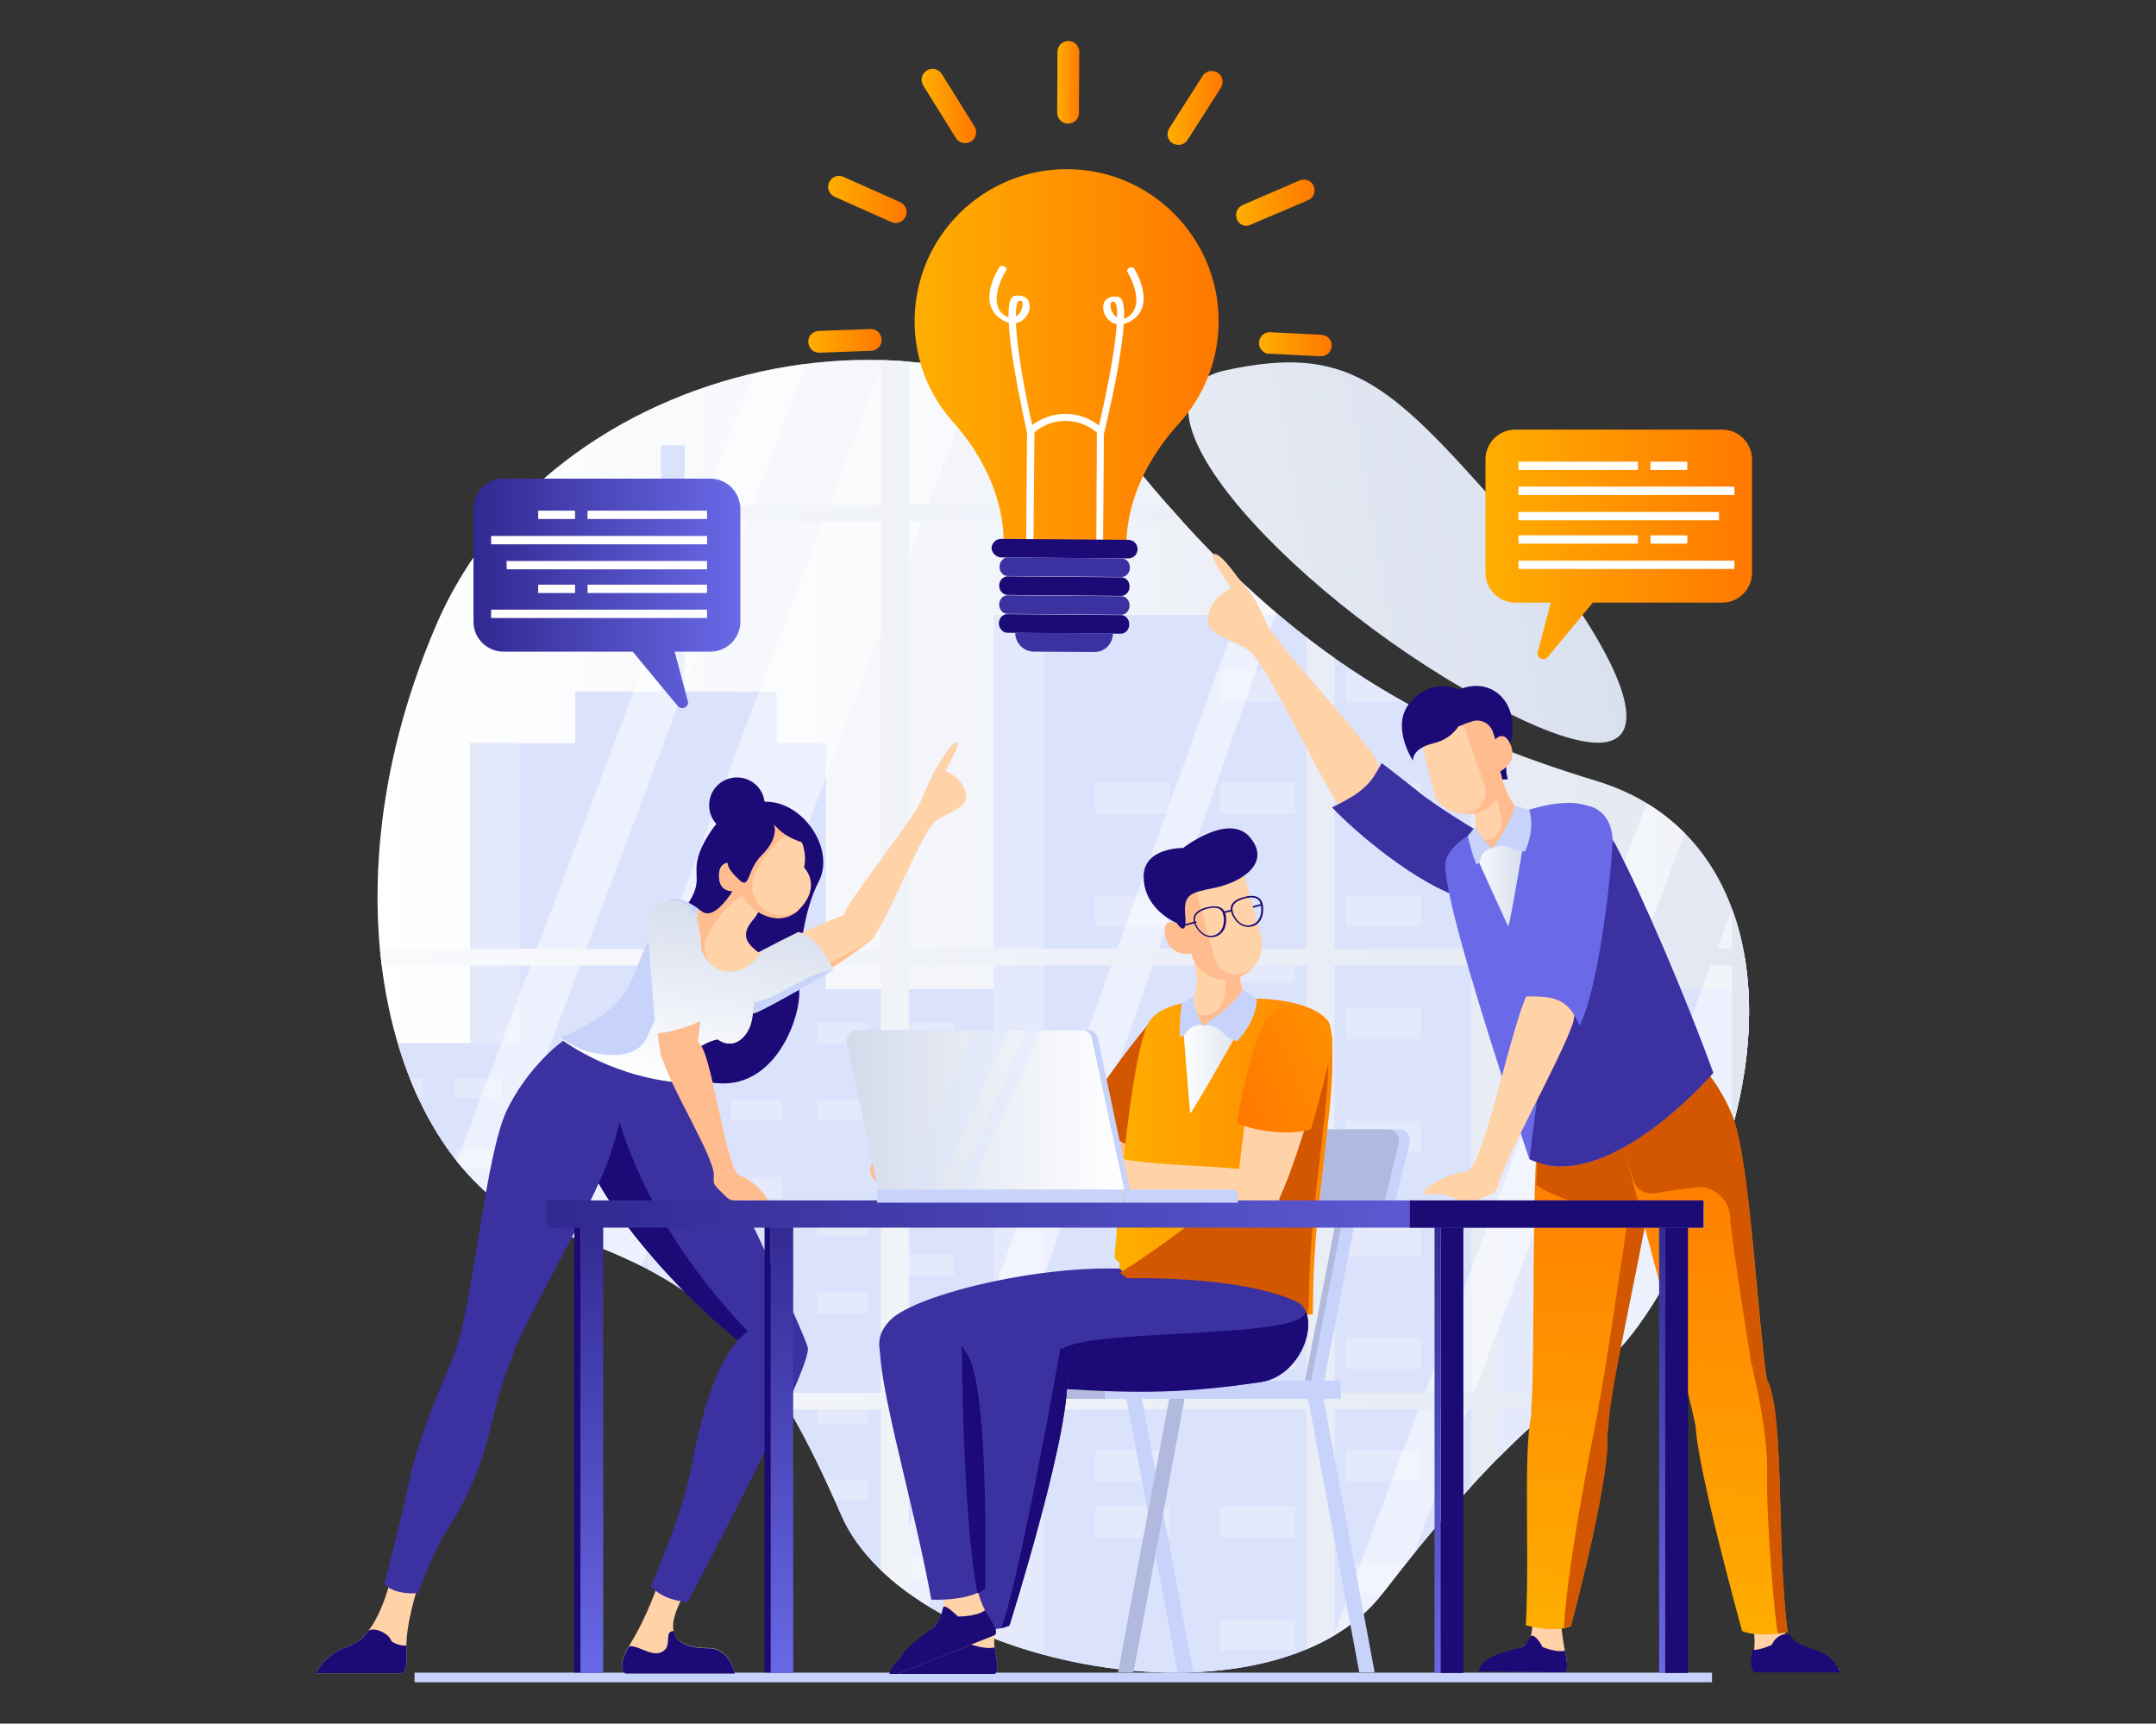<?xml version="1.0" encoding="utf-8"?>
<!-- Generator: Adobe Illustrator 24.1.0, SVG Export Plug-In . SVG Version: 6.00 Build 0)  -->
<svg version="1.1" id="Layer_1" xmlns="http://www.w3.org/2000/svg" xmlns:xlink="http://www.w3.org/1999/xlink" x="0px" y="0px"
	 width="673px" height="538px" viewBox="0 0 673 538" style="enable-background:new 0 0 673 538;" xml:space="preserve">
<rect x="0" y="0" width="673" height="538" fill="#333333" stroke="none"/>
<style type="text/css">
	.st0{fill:url(#SVGID_1_);}
	.st1{fill:url(#SVGID_2_);}
	.st2{fill:#C8D3FB;}
	.st3{clip-path:url(#SVGID_4_);}
	.st4{fill:#D5DDFB;}
	.st5{opacity:0.35;fill:#FFFFFF;}
	.st6{opacity:0.5;fill:#FFFFFF;}
	.st7{opacity:0.6;fill:#FFFFFF;}
	.st8{fill:url(#SVGID_5_);}
	.st9{fill:url(#SVGID_6_);}
	.st10{fill:#D35600;}
	.st11{fill:url(#SVGID_7_);}
	.st12{fill:#1C0A76;}
	.st13{fill:#FFD2A7;}
	.st14{fill:#3B31A1;}
	.st15{fill:#6A6AE8;}
	.st16{fill:url(#SVGID_8_);}
	.st17{fill:url(#SVGID_9_);}
	.st18{fill:#FFBC8E;}
	.st19{fill:url(#SVGID_10_);}
	.st20{fill:url(#SVGID_11_);}
	.st21{fill:url(#SVGID_12_);}
	.st22{fill:url(#SVGID_13_);}
	.st23{fill:url(#SVGID_14_);}
	.st24{fill:#B1BADE;}
	.st25{fill:url(#SVGID_15_);}
	.st26{fill:url(#SVGID_16_);}
	.st27{fill:url(#SVGID_17_);}
	.st28{fill:url(#SVGID_18_);}
	.st29{fill:url(#SVGID_19_);}
	.st30{fill:url(#SVGID_20_);}
	.st31{fill:#1C0A75;}
	.st32{fill:url(#SVGID_21_);}
	.st33{fill:url(#SVGID_22_);}
	.st34{fill:url(#SVGID_23_);}
	.st35{fill:url(#SVGID_24_);}
	.st36{fill:url(#SVGID_25_);}
	.st37{opacity:0.34;fill:#DAE7FF;}
	.st38{fill:url(#SVGID_26_);}
	.st39{fill:#FFFFFF;}
	.st40{fill:url(#SVGID_27_);}
	.st41{fill:url(#SVGID_28_);}
	.st42{fill:url(#SVGID_29_);}
	.st43{fill:url(#SVGID_30_);}
	.st44{fill:url(#SVGID_31_);}
	.st45{fill:url(#SVGID_32_);}
	.st46{fill:url(#SVGID_33_);}
	.st47{fill:url(#SVGID_34_);}
	.st48{fill:url(#SVGID_35_);}
</style>
<g>
	<g>
		<g>
			<linearGradient id="SVGID_1_" gradientUnits="userSpaceOnUse" x1="117.882" y1="317.212" x2="545.962" y2="317.212">
				<stop  offset="0" style="stop-color:#FFFFFF"/>
				<stop  offset="1" style="stop-color:#D3DBEB"/>
			</linearGradient>
			<path class="st0" d="M498.4,243.8c-50.3-15.3-93.7-36.9-142.8-96.7c-49.1-59.9-181.2-41.5-219.6,48.4
				c-38.4,89.8-10.7,172.7,35.3,188.1c46.1,15.4,65.8,30.4,91.3,89.3c20.4,47.3,133.8,70,169,24.4c64.3-83.4,66.1-50.8,96.8-113
				C559,322.1,550,259.5,498.4,243.8z"/>
			<linearGradient id="SVGID_2_" gradientUnits="userSpaceOnUse" x1="115.897" y1="232.453" x2="569.047" y2="150.558">
				<stop  offset="0" style="stop-color:#FFFFFF"/>
				<stop  offset="1" style="stop-color:#D3DBEB"/>
			</linearGradient>
			<path class="st1" d="M467.4,157.6c-34.2-38.6-47.1-50.2-84.9-42c-37.8,8.2,23.6,73.7,86.2,105.9
				C531.3,253.6,509.2,204.9,467.4,157.6z"/>
		</g>
		<g>
			<rect x="129.4" y="522.1" class="st2" width="405" height="3"/>
		</g>
		<g>
			<defs>
				<path id="SVGID_3_" d="M498.4,243.8c-50.3-15.3-93.7-36.9-142.8-96.7c-49.1-59.9-181.2-41.5-219.6,48.4
					c-38.4,89.8-10.7,172.7,35.3,188.1c46.1,15.4,65.8,30.4,91.3,89.3c20.4,47.3,133.8,70,169,24.4c64.3-83.4,66.1-50.8,96.8-113
					C559,322.1,550,259.5,498.4,243.8z"/>
			</defs>
			<clipPath id="SVGID_4_">
				<use xlink:href="#SVGID_3_"  style="overflow:visible;"/>
			</clipPath>
			<g class="st3">
				<g>
					<g>
						<g>
							<g>
								<polygon class="st2" points="179.6,232 179.6,215.9 206.3,215.9 206.3,139 213.7,139 213.7,215.9 242.4,215.9 242.4,232 
									257.8,232 257.8,554.3 146.8,554.3 146.8,232 								"/>
								
									<rect x="146.8" y="232" transform="matrix(-1 -1.224647e-16 1.224647e-16 -1 309.001 753.869)" class="st4" width="15.4" height="290"/>
							</g>
							<g>
								
									<rect x="202.3" y="308.7" transform="matrix(-1 -1.224647e-16 1.224647e-16 -1 515.629 863.037)" class="st2" width="111" height="245.6"/>
								
									<rect x="202.3" y="308.7" transform="matrix(-1 -1.224647e-16 1.224647e-16 -1 420.011 863.037)" class="st4" width="15.4" height="245.6"/>
								
									<rect x="281.9" y="319.2" transform="matrix(-1 -1.224647e-16 1.224647e-16 -1 579.731 645.016)" class="st4" width="15.9" height="6.6"/>
								
									<rect x="255.1" y="319.2" transform="matrix(-1 -1.224647e-16 1.224647e-16 -1 526.091 645.016)" class="st4" width="15.9" height="6.6"/>
								
									<rect x="281.9" y="343.3" transform="matrix(-1 -1.224647e-16 1.224647e-16 -1 579.731 693.159)" class="st4" width="15.9" height="6.6"/>
								
									<rect x="255.1" y="343.3" transform="matrix(-1 -1.224647e-16 1.224647e-16 -1 526.091 693.159)" class="st4" width="15.9" height="6.6"/>
								
									<rect x="228.3" y="343.3" transform="matrix(-1 -1.224647e-16 1.224647e-16 -1 472.451 693.159)" class="st4" width="15.9" height="6.6"/>
								
									<rect x="281.9" y="367.3" transform="matrix(-1 -1.224647e-16 1.224647e-16 -1 579.731 741.304)" class="st4" width="15.9" height="6.6"/>
								
									<rect x="228.3" y="367.3" transform="matrix(-1 -1.224647e-16 1.224647e-16 -1 472.451 741.304)" class="st4" width="15.9" height="6.6"/>
								
									<rect x="255.1" y="379.4" transform="matrix(-1 -1.224647e-16 1.224647e-16 -1 526.091 765.375)" class="st4" width="15.9" height="6.6"/>
								
									<rect x="281.9" y="391.4" transform="matrix(-1 -1.224647e-16 1.224647e-16 -1 579.731 789.449)" class="st4" width="15.9" height="6.6"/>
								
									<rect x="255.1" y="403.5" transform="matrix(-1 -1.224647e-16 1.224647e-16 -1 526.091 813.52)" class="st4" width="15.9" height="6.6"/>
								
									<rect x="281.9" y="415.5" transform="matrix(-1 -1.224647e-16 1.224647e-16 -1 579.731 837.592)" class="st4" width="15.9" height="6.6"/>
								
									<rect x="228.3" y="415.5" transform="matrix(-1 -1.224647e-16 1.224647e-16 -1 472.451 837.592)" class="st4" width="15.9" height="6.6"/>
								
									<rect x="281.9" y="437.7" transform="matrix(-1 -1.224647e-16 1.224647e-16 -1 579.731 882.084)" class="st4" width="15.9" height="6.6"/>
								
									<rect x="255.1" y="437.7" transform="matrix(-1 -1.224647e-16 1.224647e-16 -1 526.091 882.084)" class="st4" width="15.9" height="6.6"/>
								
									<rect x="281.9" y="461.8" transform="matrix(-1 -1.224647e-16 1.224647e-16 -1 579.731 930.227)" class="st4" width="15.9" height="6.6"/>
								
									<rect x="255.1" y="461.8" transform="matrix(-1 -1.224647e-16 1.224647e-16 -1 526.091 930.227)" class="st4" width="15.9" height="6.6"/>
								
									<rect x="228.3" y="461.8" transform="matrix(-1 -1.224647e-16 1.224647e-16 -1 472.451 930.227)" class="st4" width="15.9" height="6.6"/>
								
									<rect x="281.9" y="485.9" transform="matrix(-1 -1.224647e-16 1.224647e-16 -1 579.731 978.37)" class="st4" width="15.9" height="6.6"/>
								
									<rect x="228.3" y="485.9" transform="matrix(-1 -1.224647e-16 1.224647e-16 -1 472.451 978.37)" class="st4" width="15.9" height="6.6"/>
								
									<rect x="255.1" y="497.9" transform="matrix(-1 -1.224647e-16 1.224647e-16 -1 526.091 1002.443)" class="st4" width="15.9" height="6.6"/>
								
									<rect x="228.3" y="497.9" transform="matrix(-1 -1.224647e-16 1.224647e-16 -1 472.451 1002.443)" class="st4" width="15.9" height="6.6"/>
								
									<rect x="281.9" y="510" transform="matrix(-1 -1.224647e-16 1.224647e-16 -1 579.731 1026.517)" class="st4" width="15.9" height="6.6"/>
								
									<rect x="255.1" y="522" transform="matrix(-1 -1.224647e-16 1.224647e-16 -1 526.091 1050.586)" class="st4" width="15.9" height="6.6"/>
								
									<rect x="281.9" y="534" transform="matrix(-1 -1.224647e-16 1.224647e-16 -1 579.731 1074.66)" class="st4" width="15.9" height="6.6"/>
								
									<rect x="228.3" y="534" transform="matrix(-1 -1.224647e-16 1.224647e-16 -1 472.451 1074.66)" class="st4" width="15.9" height="6.6"/>
							</g>
							<g>
								
									<rect x="467.9" y="308.7" transform="matrix(-1 -1.224647e-16 1.224647e-16 -1 1046.854 863.035)" class="st2" width="111" height="245.6"/>
								
									<rect x="467.9" y="308.7" transform="matrix(-1 -1.224647e-16 1.224647e-16 -1 951.236 863.035)" class="st4" width="15.4" height="245.6"/>
							</g>
							<g>
								
									<rect x="310.2" y="191.9" transform="matrix(-1 -1.224647e-16 1.224647e-16 -1 769.401 746.239)" class="st2" width="148.9" height="362.4"/>
								
									<rect x="310.2" y="191.9" transform="matrix(-1 -1.224647e-16 1.224647e-16 -1 635.85 746.239)" class="st4" width="15.4" height="362.4"/>
								
									<rect x="420.2" y="209.3" transform="matrix(-1 -1.224647e-16 1.224647e-16 -1 863.706 428.253)" class="st4" width="23.3" height="9.7"/>
								
									<rect x="381.1" y="209.3" transform="matrix(-1 -1.224647e-16 1.224647e-16 -1 785.377 428.253)" class="st4" width="23.3" height="9.7"/>
								
									<rect x="420.2" y="244.5" transform="matrix(-1 -1.224647e-16 1.224647e-16 -1 863.706 498.558)" class="st4" width="23.3" height="9.7"/>
								
									<rect x="381.1" y="244.5" transform="matrix(-1 -1.224647e-16 1.224647e-16 -1 785.377 498.558)" class="st4" width="23.3" height="9.7"/>
								
									<rect x="341.9" y="244.5" transform="matrix(-1 -1.224647e-16 1.224647e-16 -1 707.047 498.558)" class="st4" width="23.3" height="9.7"/>
								
									<rect x="420.2" y="279.6" transform="matrix(-1 -1.224647e-16 1.224647e-16 -1 863.706 568.86)" class="st4" width="23.3" height="9.7"/>
								
									<rect x="341.9" y="279.6" transform="matrix(-1 -1.224647e-16 1.224647e-16 -1 707.047 568.86)" class="st4" width="23.3" height="9.7"/>
								
									<rect x="381.1" y="297.2" transform="matrix(-1 -1.224647e-16 1.224647e-16 -1 785.377 604.015)" class="st4" width="23.3" height="9.7"/>
								
									<rect x="420.2" y="314.8" transform="matrix(-1 -1.224647e-16 1.224647e-16 -1 863.706 639.165)" class="st4" width="23.3" height="9.7"/>
								
									<rect x="381.1" y="332.3" transform="matrix(-1 -1.224647e-16 1.224647e-16 -1 785.377 674.316)" class="st4" width="23.3" height="9.7"/>
								
									<rect x="420.2" y="349.9" transform="matrix(-1 -1.224647e-16 1.224647e-16 -1 863.706 709.471)" class="st4" width="23.3" height="9.7"/>
								
									<rect x="341.9" y="349.9" transform="matrix(-1 -1.224647e-16 1.224647e-16 -1 707.047 709.471)" class="st4" width="23.3" height="9.7"/>
								
									<rect x="420.2" y="382.4" transform="matrix(-1 -1.224647e-16 1.224647e-16 -1 863.706 774.437)" class="st4" width="23.3" height="9.7"/>
								
									<rect x="381.1" y="382.4" transform="matrix(-1 -1.224647e-16 1.224647e-16 -1 785.377 774.437)" class="st4" width="23.3" height="9.7"/>
								
									<rect x="420.2" y="417.5" transform="matrix(-1 -1.224647e-16 1.224647e-16 -1 863.706 844.743)" class="st4" width="23.3" height="9.7"/>
								
									<rect x="381.1" y="417.5" transform="matrix(-1 -1.224647e-16 1.224647e-16 -1 785.377 844.743)" class="st4" width="23.3" height="9.7"/>
								
									<rect x="341.9" y="417.5" transform="matrix(-1 -1.224647e-16 1.224647e-16 -1 707.047 844.743)" class="st4" width="23.3" height="9.7"/>
								
									<rect x="420.2" y="452.7" transform="matrix(-1 -1.224647e-16 1.224647e-16 -1 863.706 915.049)" class="st4" width="23.3" height="9.7"/>
								
									<rect x="341.9" y="452.7" transform="matrix(-1 -1.224647e-16 1.224647e-16 -1 707.047 915.049)" class="st4" width="23.3" height="9.7"/>
								
									<rect x="381.1" y="470.3" transform="matrix(-1 -1.224647e-16 1.224647e-16 -1 785.377 950.199)" class="st4" width="23.3" height="9.7"/>
								
									<rect x="341.9" y="470.3" transform="matrix(-1 -1.224647e-16 1.224647e-16 -1 707.047 950.199)" class="st4" width="23.3" height="9.7"/>
								
									<rect x="420.2" y="487.8" transform="matrix(-1 -1.224647e-16 1.224647e-16 -1 863.706 985.352)" class="st4" width="23.3" height="9.7"/>
								
									<rect x="381.1" y="505.4" transform="matrix(-1 -1.224647e-16 1.224647e-16 -1 785.377 1020.505)" class="st4" width="23.3" height="9.7"/>
								
									<rect x="420.2" y="523" transform="matrix(-1 -1.224647e-16 1.224647e-16 -1 863.706 1055.656)" class="st4" width="23.3" height="9.7"/>
								
									<rect x="341.9" y="523" transform="matrix(-1 -1.224647e-16 1.224647e-16 -1 707.047 1055.656)" class="st4" width="23.3" height="9.7"/>
							</g>
							<g>
								
									<rect x="544.4" y="219" transform="matrix(-1 -1.224647e-16 1.224647e-16 -1 1234.785 773.249)" class="st2" width="146" height="335.3"/>
								
									<rect x="544.4" y="219" transform="matrix(-1 -1.224647e-16 1.224647e-16 -1 1103.888 773.249)" class="st4" width="15.1" height="335.3"/>
								
									<rect x="652.2" y="235" transform="matrix(-1 -1.224647e-16 1.224647e-16 -1 1327.214 478.963)" class="st4" width="22.8" height="8.9"/>
								
									<rect x="613.8" y="235" transform="matrix(-1 -1.224647e-16 1.224647e-16 -1 1250.442 478.963)" class="st4" width="22.8" height="8.9"/>
								
									<rect x="652.2" y="267.5" transform="matrix(-1 -1.224647e-16 1.224647e-16 -1 1327.214 544.029)" class="st4" width="22.8" height="8.9"/>
								
									<rect x="613.8" y="267.5" transform="matrix(-1 -1.224647e-16 1.224647e-16 -1 1250.442 544.029)" class="st4" width="22.8" height="8.9"/>
								
									<rect x="575.4" y="267.5" transform="matrix(-1 -1.224647e-16 1.224647e-16 -1 1173.67 544.029)" class="st4" width="22.8" height="8.9"/>
								
									<rect x="652.2" y="300.1" transform="matrix(-1 -1.224647e-16 1.224647e-16 -1 1327.214 609.09)" class="st4" width="22.8" height="8.9"/>
								
									<rect x="575.4" y="300.1" transform="matrix(-1 -1.224647e-16 1.224647e-16 -1 1173.67 609.09)" class="st4" width="22.8" height="8.9"/>
								
									<rect x="613.8" y="316.3" transform="matrix(-1 -1.224647e-16 1.224647e-16 -1 1250.442 641.625)" class="st4" width="22.8" height="8.9"/>
								
									<rect x="652.2" y="332.6" transform="matrix(-1 -1.224647e-16 1.224647e-16 -1 1327.214 674.154)" class="st4" width="22.8" height="8.9"/>
								
									<rect x="613.8" y="348.9" transform="matrix(-1 -1.224647e-16 1.224647e-16 -1 1250.442 706.688)" class="st4" width="22.8" height="8.9"/>
								
									<rect x="652.2" y="365.1" transform="matrix(-1 -1.224647e-16 1.224647e-16 -1 1327.214 739.22)" class="st4" width="22.8" height="8.9"/>
								
									<rect x="575.4" y="365.1" transform="matrix(-1 -1.224647e-16 1.224647e-16 -1 1173.67 739.22)" class="st4" width="22.8" height="8.9"/>
								
									<rect x="652.2" y="395.2" transform="matrix(-1 -1.224647e-16 1.224647e-16 -1 1327.214 799.347)" class="st4" width="22.8" height="8.9"/>
								
									<rect x="613.8" y="395.2" transform="matrix(-1 -1.224647e-16 1.224647e-16 -1 1250.442 799.347)" class="st4" width="22.8" height="8.9"/>
								
									<rect x="652.2" y="427.7" transform="matrix(-1 -1.224647e-16 1.224647e-16 -1 1327.214 864.41)" class="st4" width="22.8" height="8.9"/>
								
									<rect x="613.8" y="427.7" transform="matrix(-1 -1.224647e-16 1.224647e-16 -1 1250.442 864.41)" class="st4" width="22.8" height="8.9"/>
								
									<rect x="575.4" y="427.7" transform="matrix(-1 -1.224647e-16 1.224647e-16 -1 1173.67 864.41)" class="st4" width="22.8" height="8.9"/>
								
									<rect x="652.2" y="460.3" transform="matrix(-1 -1.224647e-16 1.224647e-16 -1 1327.214 929.474)" class="st4" width="22.8" height="8.9"/>
								
									<rect x="575.4" y="460.3" transform="matrix(-1 -1.224647e-16 1.224647e-16 -1 1173.67 929.474)" class="st4" width="22.8" height="8.9"/>
								
									<rect x="613.8" y="476.5" transform="matrix(-1 -1.224647e-16 1.224647e-16 -1 1250.442 962.006)" class="st4" width="22.8" height="8.9"/>
								
									<rect x="575.4" y="476.5" transform="matrix(-1 -1.224647e-16 1.224647e-16 -1 1173.67 962.006)" class="st4" width="22.8" height="8.9"/>
								
									<rect x="652.2" y="492.8" transform="matrix(-1 -1.224647e-16 1.224647e-16 -1 1327.214 994.538)" class="st4" width="22.8" height="8.9"/>
								
									<rect x="613.8" y="509.1" transform="matrix(-1 -1.224647e-16 1.224647e-16 -1 1250.442 1027.07)" class="st4" width="22.8" height="8.9"/>
								
									<rect x="652.2" y="525.3" transform="matrix(-1 -1.224647e-16 1.224647e-16 -1 1327.214 1059.603)" class="st4" width="22.8" height="8.9"/>
								
									<rect x="575.4" y="525.3" transform="matrix(-1 -1.224647e-16 1.224647e-16 -1 1173.67 1059.603)" class="st4" width="22.8" height="8.9"/>
							</g>
							<g>
								
									<rect x="72.6" y="325.6" transform="matrix(-1 -1.224647e-16 1.224647e-16 -1 239.275 879.864)" class="st2" width="94" height="228.7"/>
								
									<rect x="72.6" y="325.6" transform="matrix(-1 -1.224647e-16 1.224647e-16 -1 154.973 879.864)" class="st4" width="9.7" height="228.7"/>
								
									<rect x="142.1" y="336.5" transform="matrix(-1 -1.224647e-16 1.224647e-16 -1 298.804 679.14)" class="st4" width="14.7" height="6.1"/>
								
									<rect x="117.3" y="336.5" transform="matrix(-1 -1.224647e-16 1.224647e-16 -1 249.36 679.14)" class="st4" width="14.7" height="6.1"/>
								
									<rect x="142.1" y="358.7" transform="matrix(-1 -1.224647e-16 1.224647e-16 -1 298.804 723.519)" class="st4" width="14.7" height="6.1"/>
								
									<rect x="117.3" y="358.7" transform="matrix(-1 -1.224647e-16 1.224647e-16 -1 249.36 723.519)" class="st4" width="14.7" height="6.1"/>
								
									<rect x="92.6" y="358.7" transform="matrix(-1 -1.224647e-16 1.224647e-16 -1 199.916 723.519)" class="st4" width="14.7" height="6.1"/>
								
									<rect x="142.1" y="380.9" transform="matrix(-1 -1.224647e-16 1.224647e-16 -1 298.804 767.898)" class="st4" width="14.7" height="6.1"/>
								
									<rect x="92.6" y="380.9" transform="matrix(-1 -1.224647e-16 1.224647e-16 -1 199.916 767.898)" class="st4" width="14.7" height="6.1"/>
								
									<rect x="117.3" y="392" transform="matrix(-1 -1.224647e-16 1.224647e-16 -1 249.36 790.087)" class="st4" width="14.7" height="6.1"/>
								
									<rect x="142.1" y="403.1" transform="matrix(-1 -1.224647e-16 1.224647e-16 -1 298.804 812.275)" class="st4" width="14.7" height="6.1"/>
								
									<rect x="117.3" y="414.2" transform="matrix(-1 -1.224647e-16 1.224647e-16 -1 249.36 834.465)" class="st4" width="14.7" height="6.1"/>
								
									<rect x="142.1" y="425.3" transform="matrix(-1 -1.224647e-16 1.224647e-16 -1 298.804 856.654)" class="st4" width="14.7" height="6.1"/>
								
									<rect x="92.6" y="425.3" transform="matrix(-1 -1.224647e-16 1.224647e-16 -1 199.916 856.654)" class="st4" width="14.7" height="6.1"/>
								
									<rect x="142.1" y="445.8" transform="matrix(-1 -1.224647e-16 1.224647e-16 -1 298.804 897.663)" class="st4" width="14.7" height="6.1"/>
								
									<rect x="117.3" y="445.8" transform="matrix(-1 -1.224647e-16 1.224647e-16 -1 249.36 897.663)" class="st4" width="14.7" height="6.1"/>
								
									<rect x="142.1" y="468" transform="matrix(-1 -1.224647e-16 1.224647e-16 -1 298.804 942.042)" class="st4" width="14.7" height="6.1"/>
								
									<rect x="117.3" y="468" transform="matrix(-1 -1.224647e-16 1.224647e-16 -1 249.36 942.042)" class="st4" width="14.7" height="6.1"/>
								
									<rect x="92.6" y="468" transform="matrix(-1 -1.224647e-16 1.224647e-16 -1 199.916 942.042)" class="st4" width="14.7" height="6.1"/>
								
									<rect x="142.1" y="490.2" transform="matrix(-1 -1.224647e-16 1.224647e-16 -1 298.804 986.421)" class="st4" width="14.7" height="6.1"/>
								
									<rect x="92.6" y="490.2" transform="matrix(-1 -1.224647e-16 1.224647e-16 -1 199.916 986.421)" class="st4" width="14.7" height="6.1"/>
								
									<rect x="117.3" y="501.3" transform="matrix(-1 -1.224647e-16 1.224647e-16 -1 249.36 1008.609)" class="st4" width="14.7" height="6.1"/>
								
									<rect x="92.6" y="501.3" transform="matrix(-1 -1.224647e-16 1.224647e-16 -1 199.916 1008.609)" class="st4" width="14.7" height="6.1"/>
								
									<rect x="142.1" y="512.4" transform="matrix(-1 -1.224647e-16 1.224647e-16 -1 298.804 1030.799)" class="st4" width="14.7" height="6.1"/>
								
									<rect x="117.3" y="523.4" transform="matrix(-1 -1.224647e-16 1.224647e-16 -1 249.36 1052.988)" class="st4" width="14.7" height="6.1"/>
								
									<rect x="142.1" y="534.5" transform="matrix(-1 -1.224647e-16 1.224647e-16 -1 298.804 1075.178)" class="st4" width="14.7" height="6.1"/>
								
									<rect x="92.6" y="534.5" transform="matrix(-1 -1.224647e-16 1.224647e-16 -1 199.916 1075.178)" class="st4" width="14.7" height="6.1"/>
							</g>
						</g>
					</g>
				</g>
				<g>
					<g>
						<g>
							<rect x="11" y="80.8" class="st5" width="398.4" height="454.3"/>
							<polygon class="st6" points="150.9,526.9 120,526.9 285.7,86 316.7,86 							"/>
							<polygon class="st6" points="96.3,526.9 80.8,526.9 246.6,86 262.1,86 							"/>
							<polygon class="st6" points="280.9,526.9 265.4,526.9 407.6,133.3 407.6,165 							"/>
						</g>
					</g>
					<g>
						<g>
							<rect x="414.3" y="71.8" class="st5" width="398.4" height="454.3"/>
							<polygon class="st6" points="480.2,526.9 449.2,526.9 615,86 645.9,86 							"/>
							<polygon class="st6" points="425.6,526.9 410.1,526.9 575.9,86 591.3,86 							"/>
							<polygon class="st7" points="679.4,526.9 663.9,526.9 806.1,133.3 806.1,165 							"/>
						</g>
					</g>
					<linearGradient id="SVGID_5_" gradientUnits="userSpaceOnUse" x1="9.358" y1="308.73" x2="829.322" y2="308.73">
						<stop  offset="0" style="stop-color:#FFFFFF"/>
						<stop  offset="1" style="stop-color:#D3DBEB"/>
					</linearGradient>
					<path class="st8" d="M829.3,162.7v-5.2H815V75.6l0,0v0H416.5h-8.7H9.4V86H18v3.7h257v67.9H9.4v5.2H275v133.4H9.4v5.2H275v133.4
						H9.4v5.2H275v86.9H18.1v3H9.4v12h398.5h8.7H815v-1l0,0v-101h14.3v-5.2H815V301.3h14.3v-5.2H815V162.7H829.3z M416.6,301.3
						h124.1v133.4H416.6V301.3z M416.6,296.1V162.7h124.1v133.4H416.6z M416.6,157.5V89.6h124.1v67.9H416.6z M416.6,439.9h124.1
						v86.9H416.6v3h0V439.9z M549.4,526.9v-86.9h124.1v86.9H549.4z M549.4,434.7V301.3h124.1v133.4H549.4z M549.4,296.1V162.7h124.1
						v133.4H549.4z M549.4,157.5V89.6h124.1v67.9H549.4z M682.2,89.6h124.1v67.9H682.2V89.6z M283.7,89.6h124.1v67.9H283.7V89.6z
						 M283.7,162.7h124.1v133.4H283.7V162.7z M283.7,301.3h124.1v133.4H283.7V301.3z M283.7,439.9h124.1v89.9h0v-3H283.7V439.9z
						 M806.3,529.9L806.3,529.9l0-3H682.2v-86.9h124.1V529.9z M806.3,434.7H682.2V301.3h124.1V434.7z M806.3,296.1H682.2V162.7
						h124.1V296.1z"/>
				</g>
			</g>
		</g>
	</g>
	<g>
		<linearGradient id="SVGID_6_" gradientUnits="userSpaceOnUse" x1="489.6" y1="512.101" x2="498.882" y2="343.399">
			<stop  offset="0" style="stop-color:#FFAE00"/>
			<stop  offset="1" style="stop-color:#FF7800"/>
		</linearGradient>
		<path class="st9" d="M480.8,348.4c2.5-11.7,9.5-19.5,11.8-21.5c3.8-3.3,14.5-2.9,18.9,6c4.3,8.9,5.9,14.3,4.7,30.3
			c-1.2,16-14.5,70.7-14.5,82.7c0,12-25,10.7-23.7-6.5C479.3,422.2,477.8,362,480.8,348.4z"/>
		<path class="st10" d="M516.5,351.8c-0.3-8-2-12.6-5.1-19c-2.4-5-6.8-7.3-10.9-7.7c-0.3,0-0.5-0.1-0.8-0.1c-0.2,0-0.5,0-0.7,0
			c-0.7,0-1.3,0-1.9,0.1c-0.8,0.1-1.6,0.3-2.3,0.5c-0.4,0.1-0.7,0.3-1,0.4c-0.2,0.1-0.3,0.2-0.5,0.3c-0.3,0.2-0.6,0.4-0.8,0.6
			c-0.1,0.1-0.3,0.3-0.5,0.5c-0.1,0.1-0.2,0.2-0.3,0.3c0,0-0.1,0.1-0.1,0.1c-0.1,0.1-0.2,0.2-0.2,0.2c0,0-0.1,0.1-0.1,0.1
			c-0.1,0.1-0.2,0.2-0.3,0.3c0,0-0.1,0.1-0.1,0.1c-0.3,0.3-0.5,0.6-0.8,1c0,0.1-0.1,0.1-0.1,0.2c-0.1,0.1-0.2,0.3-0.3,0.4
			c-0.1,0.1-0.1,0.1-0.2,0.2c-0.1,0.1-0.2,0.3-0.3,0.4c0,0.1-0.1,0.1-0.1,0.2c-0.3,0.4-0.6,0.9-1,1.3c0,0.1-0.1,0.1-0.1,0.2
			c-0.1,0.2-0.2,0.3-0.4,0.5c-0.1,0.1-0.1,0.2-0.2,0.2c-0.1,0.2-0.2,0.4-0.4,0.6c0,0.1-0.1,0.1-0.1,0.2c-0.3,0.5-0.7,1.1-1,1.6
			c0,0.1-0.1,0.2-0.1,0.2c-0.1,0.2-0.2,0.4-0.4,0.6c-0.1,0.1-0.1,0.2-0.2,0.3c-0.1,0.2-0.2,0.4-0.3,0.7c0,0.1-0.1,0.2-0.1,0.3
			c-0.2,0.3-0.3,0.6-0.5,1c0,0,0,0,0,0c-0.2,0.3-0.3,0.7-0.5,1c0,0.1-0.1,0.2-0.1,0.3c-0.1,0.2-0.2,0.5-0.3,0.7
			c-0.1,0.1-0.1,0.2-0.2,0.4c-0.1,0.2-0.2,0.5-0.3,0.8c0,0.1-0.1,0.2-0.1,0.3c-0.1,0.4-0.3,0.7-0.4,1.1c0,0,0,0,0,0
			c-0.1,0.4-0.3,0.8-0.4,1.1c0,0.1-0.1,0.2-0.1,0.4c-0.1,0.3-0.2,0.5-0.2,0.8c0,0.1-0.1,0.3-0.1,0.4c-0.1,0.3-0.2,0.6-0.2,0.8
			c0,0.1-0.1,0.3-0.1,0.4c-0.1,0.4-0.2,0.8-0.3,1.2c0,0,0,0,0,0c0,0,0,0,0,0c0,0.2-0.1,0.5-0.1,0.7c0,0.1,0,0.2,0,0.3
			c0,0.2-0.1,0.4-0.1,0.6c0,0.1,0,0.2,0,0.3c0,0.2-0.1,0.4-0.1,0.6c0,0.1,0,0.2,0,0.4c0,0.2-0.1,0.4-0.1,0.6c0,0.1,0,0.2,0,0.4
			c0,0.2-0.1,0.5-0.1,0.8c0,0.1,0,0.2,0,0.3c-0.1,0.7-0.1,1.5-0.2,2.4c0,0.1,0,0.2,0,0.3c0,0.3-0.1,0.7-0.1,1c0,0.1,0,0.2,0,0.3
			c0,0.3,0,0.7-0.1,1c0,0.1,0,0.2,0,0.3c0,0.4,0,0.7-0.1,1.1c0,0.1,0,0.2,0,0.3c0,0.5-0.1,0.9-0.1,1.4c0,0,0,0,0,0
			c-0.1,1.6-0.1,3.2-0.2,4.9c0,0,0,0.1,0,0.1c0,0.5,0,1.1-0.1,1.6c0,0,0,0.1,0,0.1c0,0.6,0,1.1-0.1,1.7c0,0,0,0,0,0
			c10.6,7.6,28.9,7.4,28.3,12.8c-0.3,2.4-8,54.4-8.9,56.4c-0.1,0.2,1.4,7.7,3.1,7.6c0-0.3,0.1-0.6,0.1-1c0-11.8,12.9-65,14.4-81.9
			c0,0,0,0,0,0c0-0.3,0-0.5,0.1-0.8c0.2-2.5,0.3-4.7,0.4-6.8C516.6,354.7,516.6,353.2,516.5,351.8z"/>
		<linearGradient id="SVGID_7_" gradientUnits="userSpaceOnUse" x1="521.614" y1="513.861" x2="530.895" y2="345.159">
			<stop  offset="0" style="stop-color:#FFAE00"/>
			<stop  offset="1" style="stop-color:#FF7800"/>
		</linearGradient>
		<path class="st11" d="M540.9,348.6c-4.6-11.8-12.9-19.8-15.6-21.8c-4.4-3.3-15-3.2-17.8,5.6c-2.8,8.8-3.4,14.2,0.6,30.3
			c4,16.1,19.1,71,21.3,83.1c2.1,12,24.7,2.5,22.1-15.1C548.6,411.3,546.2,362.3,540.9,348.6z"/>
		<path class="st10" d="M516.3,372.5c5.6-0.9,14.3-2.4,16.3-1.8c4.2,1.3,7.5,5,7.5,9.5c0,5.2,8.3,55.8,8.2,56
			c0.8-0.7,2.1-1.8,3.3-3.1c0-0.8-0.1-1.6-0.2-2.4c-2.9-19.5-5.2-68.5-10.5-82.1c-4.2-10.7-11.4-18.2-14.7-21.1
			c-0.3-0.3-0.6-0.5-0.9-0.7c-4.4-3.3-15-3.2-17.8,5.6c-2.8,8.8-3.4,14.2,0.6,30.3c0.2,0.8,1.1,3.5,1.9,5.9
			C510.9,371.3,513.6,372.9,516.3,372.5z"/>
		<g>
			<path class="st12" d="M457.8,237.1c2.7,7.7,12.9,6.1,12.9,6.1c-2-5.7,2.5-11.7,1.2-19.2c-1.4-7.8-9-12.9-18.3-7.9
				C448,219.2,455.2,229.4,457.8,237.1z"/>
			<path class="st13" d="M389.5,202.8c-6-3.7-13.1-4.6-12.4-10c0.6-4.7,3.4-7.2,7-9.1c0.6-0.3-7-9.9-5.3-10.7c2.3-1.1,9,9.6,10,10.3
				c2,1.7,4.1,5.8,6.3,10.8c3.3,7.3,27.9,32.6,34.1,42.5c6.1,9.9-4.2,24-9.1,17.9C412.7,245.6,395.5,206.5,389.5,202.8z"/>
			<path class="st14" d="M431.3,238.2c0.5,0.3,9.8,7.6,10.3,8c8.2,6.9,25,16.2,26.4,17.6c5.3,5.1,4,20.7-11.3,16.5
				c-14-3.9-34.1-20.9-40.9-28.3c0,0,2.1-0.9,5.5-2.9c2-1.1,3.8-2.5,5.4-4.1C428.1,243.6,428.9,242.5,431.3,238.2z"/>
			<g>
				<path class="st15" d="M477.4,361.8c1.3,0.6,2.7,1.1,4.1,1.5c0.3,0.1,0.5,0.1,0.8,0.2c0.3,0.1,0.6,0.1,0.8,0.2
					c23.5,4.1,51.7-28.8,51.7-28.8c-8.5-23.4-22-55-30.7-71.6c-3.1-6-5.6-10-7-10.9c-5.2-3.5-15.5-1.1-20.9,0.7
					c-5.4,1.9-22.9,7.2-24.9,15.7C449,278.9,477.4,361.8,477.4,361.8z"/>
				<path class="st14" d="M477.4,361.8c1.3,0.6,2.7,1.1,4.1,1.5c0.3,0.1,0.5,0.1,0.8,0.2c0.3,0.1,0.6,0.1,0.8,0.2
					c23.5,4.1,51.7-28.8,51.7-28.8c-8.5-23.4-22-55-30.7-71.6c-8.7-8.9-14.6-6.7-15,0.8C488.4,278.4,477.4,361.8,477.4,361.8z"/>
			</g>
			<linearGradient id="SVGID_8_" gradientUnits="userSpaceOnUse" x1="458.18" y1="270.909" x2="477.315" y2="270.909">
				<stop  offset="0" style="stop-color:#FFFFFF"/>
				<stop  offset="1" style="stop-color:#D3DBEB"/>
			</linearGradient>
			<path class="st16" d="M477.3,252.7c0,0-5.4,33.4-6.5,36.5c0,0-9.9-21.4-12.6-28L477.3,252.7z"/>
			
				<linearGradient id="SVGID_9_" gradientUnits="userSpaceOnUse" x1="324.994" y1="632.435" x2="394.692" y2="632.435" gradientTransform="matrix(0.945 -0.328 0.328 0.945 -81.144 -237.15)">
				<stop  offset="1.090000e-06" style="stop-color:#FFD000"/>
				<stop  offset="1" style="stop-color:#FF7400"/>
			</linearGradient>
			<path class="st17" d="M468.9,243.9c-0.3-1-0.4-1.7-0.4-1.7s-14-3-11.3,5.8L468.9,243.9z"/>
			<path class="st13" d="M465.9,264.8l-5.9-4.3c0,0,2.1-3.7-1.1-9c-7.8-13.1,9.7-9.3,9.7-9.3s3.4,12.4,7.7,10.9L465.9,264.8z"/>
			<path class="st18" d="M464.6,262.1c7.5-2.6,2.7-11.2,2.3-13.1c-0.5-1.7,1.6-6.9,1.6-6.9s3.4,12.4,7.7,10.9l-10.3,11.7l-3.5-2.5
				C463,262.4,463.8,262.4,464.6,262.1z"/>
			<path class="st13" d="M443.4,230.8l4.4,17.4c1.7,5,8.9,7,14.1,5.2l0,0c5.2-1.8,8.1-7.3,6.4-12.3l-0.1-0.4c0,0,5.3-2.3,3.4-7.8
				c-1.9-5.5-4.8-2-4.8-2l-0.8-2.4c-0.9-2.7-3.9-4.2-6.6-3.2L443.4,230.8z"/>
			<path class="st18" d="M466.7,230.9l-0.9-2.6c-0.9-2.6-3.7-4-6.3-3.1l-2.7,0.9c0,0.1,0,0.1,0.1,0.2l6.6,19.1
				c1.2,3.3-1.2,7.1-4.4,8.1c-1,0.3-3.3,0.4-4.2,0.2c2.9,0.6,5.1,0.3,7.1-0.3c5.2-1.8,8.1-7.3,6.4-12.3l-0.1-0.4
				c0,0,5.3-2.3,3.4-7.8C469.5,227.4,466.7,230.9,466.7,230.9z"/>
			<path class="st2" d="M472.8,251.5c-0.5,4.7-6.9,13.3-6.9,13.3s2.3-1.9,6.5,0.3c1.8,0.9,3.7,0.6,3.7,0.6s3.3-6.9,1.2-13
				L472.8,251.5z"/>
			<path class="st2" d="M460.6,258c1.4,3.8,5.3,6.8,5.3,6.8s-2.7-0.2-3.7,3.2c-0.4,1.5-1.3,1.9-1.3,1.9s-1.4-2.9-2.7-9L460.6,258z"
				/>
			<path class="st12" d="M456.5,224.4c0,0-1.9,5.9-9,7.6c-7.1,1.7-6.4,5.5-6.4,5.5s-7.6-11.4-0.4-18.8c7.2-7.5,14.7-3.4,14.7-3.4
				L456.5,224.4z"/>
			<g>
				<path class="st13" d="M477,309.7c-5.3,10.6-13,50.3-18.2,55.4c-5.2,5,7.2,11.8,8.7,5.2c1.8-8.1,19.6-39.5,23.4-50.7
					C494.5,308.4,480.6,302.5,477,309.7z"/>
				<path class="st13" d="M447.7,372.8c5.9-0.5,8.8,4.2,13.5,1.8c4.7-2.4,7-2.5,6.4-6.2c-0.6-3.7-3.8-3.1-10.5-2.6
					C450.7,366.4,439,373.6,447.7,372.8z"/>
				<path class="st15" d="M485,256.9c-2.8,5.1-10.5,36.4-9.3,54.2c0,0,1.4-0.1,2.1-0.1c4.7,0,9.4,0.4,12.3,4
					c1.3,1.6,2.3,3.3,2.9,5.2c6.5-12.1,10.8-54.6,10.3-59.2C502,249.4,489.6,248.6,485,256.9z"/>
			</g>
		</g>
		<g>
			<path class="st13" d="M561.7,513.7c-5.8-2-7.2-10.9-7.8-16.1l-8.5,3c0,0,3.3,9,2,15.1c-1.3,6.1,0.5,5.5,0.5,5.5h26.5
				C574.4,521.3,567.5,515.7,561.7,513.7z"/>
			<path class="st12" d="M574.4,522h-26.3c0,0-1,0.3-1.3-1.7c-0.2-1-0.3-1,0-3.7c0.1-0.5,0.1-1,0.1-1.6c2.5,0.2,6.2-1.6,6.2-1.6
				c1.1-2.9,4.9-4.3,5.9-2.7c1.6,2.7,4.9,3.3,7.1,4.1c5,1.7,6.2,3.6,7.4,5.5C574.2,521.3,574.4,522,574.4,522z"/>
			<path class="st12" d="M574.4,522h-26.3c0,0-1,0.3-1.3-1.7h26.8C574.2,521.3,574.4,522,574.4,522z"/>
		</g>
		<linearGradient id="SVGID_10_" gradientUnits="userSpaceOnUse" x1="541.538" y1="514.959" x2="550.82" y2="346.255">
			<stop  offset="0" style="stop-color:#FFAE00"/>
			<stop  offset="1" style="stop-color:#FF7800"/>
		</linearGradient>
		<path class="st19" d="M550,428.5c7.6,6.2,4.1,51.1,8,80.9c0,0-8.8,2-14.2-0.3c0,0-14.5-52.4-14.5-64.7
			C529.3,422.9,541.8,421.8,550,428.5z"/>
		<g>
			<path class="st13" d="M474.5,514.3c5.8-2,3.2-11.2,3.8-16.5l8.4,3.1c0,0,0.7,9.4,2,15.5c1.3,6.1-0.6,5.5-0.6,5.5l-26.5-0.3
				C461.6,521.7,468.7,516.3,474.5,514.3z"/>
			<path class="st12" d="M474.5,514.3c1.8-0.5,2.2-1.7,3.2-3.4c0.7-1.2,2.7,0.9,3.8,3.2c0,0,4.6,1.9,7,1.1c0.1,0.4,0.1,0.8,0.2,1.2
				c1.3,6.1-0.6,5.5-0.6,5.5l-26.5-0.3C463,516.8,468.9,516,474.5,514.3z"/>
			<path class="st12" d="M489.1,520.4c-0.1,1.9-1,1.6-1,1.6l-26.5-0.3c0,0,0.1-0.7,0.7-1.6L489.1,520.4z"/>
		</g>
		<linearGradient id="SVGID_11_" gradientUnits="userSpaceOnUse" x1="486.028" y1="511.905" x2="495.309" y2="343.202">
			<stop  offset="0" style="stop-color:#FFAE00"/>
			<stop  offset="1" style="stop-color:#FF7800"/>
		</linearGradient>
		<path class="st20" d="M479.6,437.8c-4.9,5.4-1.9,42.6-3.3,69.5c0,0,8.9,2.6,14,0.3c0,0,14.1-51.8,11-62.5
			C497.3,430.8,486.2,430.5,479.6,437.8z"/>
		<path class="st10" d="M501.4,445.1c-0.6-2.2-1.4-4.1-2.4-5.7c0,0.7-9.7,46.4-10.8,68.8c0.5-0.1,1-0.2,1.4-0.4
			c0.3-0.1,0.5-0.2,0.8-0.3c0,0,4.5-16.9,8.1-34.2C500.9,461.3,502.7,449.6,501.4,445.1z"/>
		<path class="st10" d="M550,428.5c-1-0.8-2-1.5-3.1-2c1,4.1,5,21.1,4.7,33.3c-0.3,13.5,2.3,45.8,3.4,50.1c1.8-0.2,3-0.5,3-0.5
			C554.2,479.5,557.7,434.7,550,428.5z"/>
	</g>
	<g>
		<path class="st13" d="M108.9,513.8c7.8-2.6,11.6-15.2,13.4-21.9l8.2,3.2c0,0-4.1,12.3-3.6,20.1c0.5,7.8-1.8,7.1-1.8,7.1H98.6
			C98.6,522.3,101.1,516.4,108.9,513.8z"/>
		<path class="st12" d="M108.9,513.8c2.4-0.8,4.4-2.5,6-4.6c1.1-1.5,6.4,0.2,7.3,3.1c0,0,2.1,1.6,4.7,1.3c0,0.5,0,1.1,0,1.6
			c0.5,7.8-1.8,7.1-1.8,7.1H98.6C98.6,522.3,101.1,516.4,108.9,513.8z"/>
		<path class="st13" d="M205.6,493.9l8.2,3.4c-5,8.7-6.9,17.1,7.4,17.1c6.6,0,8.2,7.9,8.2,7.9h-34.1c0,0-3.4-1.4,1.5-9.3
			C202.2,504.3,205.6,493.9,205.6,493.9z"/>
		<path class="st12" d="M207.5,515c2.1-2-0.2-5.8,2.8-5.9c0.6,3.2,3.7,5.4,10.9,5.4c6.6,0,8.2,7.9,8.2,7.9h-34.1
			c0,0-3.2-1.3,1.1-8.6C200,513.7,204.3,518,207.5,515z"/>
		<path class="st14" d="M208.5,332.1c13.5,21,43.4,85.5,43.6,88.5c0.3,3.5-7.1,7.2-20-1.1c-10.8-6.9-71-63.4-48.7-89
			C191.6,321.2,204.4,325.8,208.5,332.1z"/>
		<path class="st12" d="M188.4,326.7c6.3,56.7,51.3,94.9,54.1,97.5c-2.9-0.6-6.4-2-10.4-4.6c-10.8-6.9-71-63.4-48.7-89
			C185,328.8,186.6,327.6,188.4,326.7z"/>
		<path class="st14" d="M158.2,346.6c5.7-11.9,14.8-19.8,17.7-21.8c4.8-3.3,15.5-3,17.5,6c2,9,2.2,14.5-3.3,30.7
			c-5.5,16.2-29,54.7-32.2,66.8c-3.2,12.2-21.9,12.3-16-5.1C147.8,405.7,151.6,360.3,158.2,346.6z"/>
		<path class="st14" d="M140.3,426.5c1.4-3.3,2.1-5.7,3.2-9c4.7-14.3,18.1,0.2,17,4c-1.4,4.8-3.3,7-7.3,23.8
			c-4,16.8-9.3,25.3-14.1,33.1c-4.8,7.8-8.6,18.9-8.6,18.9c-8.2,0.5-10.5-2.9-10.5-2.9s4.7-17.9,7.8-32.4
			C131,447.6,137.1,434.1,140.3,426.5z"/>
		<path class="st14" d="M252.1,420.6c2.1,5.3-37.4,79.4-37.4,79.4c-8.2-0.4-11.5-4.9-11.5-4.9s9.9-22.5,12.6-37.1
			C227.7,393,250.7,416.9,252.1,420.6z"/>
		<path class="st12" d="M230.8,242.7c4.8,0.4,8.3,4.6,7.9,9.4c-0.4,4.8-4.6,8.3-9.4,7.9c-4.8-0.4-8.3-4.6-7.9-9.4
			C221.8,245.8,226,242.3,230.8,242.7z"/>
		<path class="st12" d="M215.3,281.2c4.8-7.7-0.7-8.9,4.8-18.8c5.5-9.9,10.8-10.6,15.9-11.8c12.9-3,25.2,13.6,19.6,24.5
			c-5.2,10-6.4,24.8-6.1,34.4c0.3,9.5-9.3,34.9-31.7,27.3c-22.3-7.6-23.1-18.9-19.3-32.9C203.2,287.2,210.6,288.9,215.3,281.2z"/>
		<g>
			<path class="st13" d="M236.3,315.5c2.2-0.4,14-7.2,23.6-13.5c6.3-4.1,11.6-7.9,12.7-9.4c3.3-4.5-0.7-8-7.2-7.4
				c-2.1,0.2-8.2,2.8-15.1,6c-8.2,3.8-17.6,8.5-22.7,11.2c-1.7,1.4-2.4,3.5-2.1,5.5C227.4,311.5,231.9,316.2,236.3,315.5z"/>
			<path class="st18" d="M240,308.8c-5.2,0.8-9.9,1-14.6-1.3c2,3.7,6.4,8.6,10.8,7.9c3.3-0.5,27.8-15.6,34.7-21.3
				C269.4,295.2,246.9,307.8,240,308.8z"/>
			<path class="st13" d="M292.2,256.2c4.5-3.1,10-4,9.3-8.2c-0.2-1.2-0.6-2.1-1.1-3c-1.2-2.1-3-3.3-5.2-4.3c-0.5-0.2,5-8.4,3.6-8.9
				c-1.9-0.8-6.3,8-7,8.7c-0.2,0.2-2.8,5.8-4.2,9.2c-2.3,5.8-19.1,26.4-23.5,34.3c-4.4,7.9,4.6,13.9,8.3,9
				C277.8,285.9,287.7,259.4,292.2,256.2z"/>
			<linearGradient id="SVGID_12_" gradientUnits="userSpaceOnUse" x1="236.522" y1="342.248" x2="246.531" y2="281.284">
				<stop  offset="0" style="stop-color:#FFFFFF"/>
				<stop  offset="1" style="stop-color:#D3DBEB"/>
			</linearGradient>
			<path class="st21" d="M227.1,311.4c2.6,3.1,6.3,5.5,8.5,4.8c3.7-1.2,24.5-13.4,24.5-13.4c-0.1-0.3-0.2-0.5-0.3-0.8
				c-3.3-7.5-7.7-10-9.6-10.8c-0.7-0.2-1-0.3-1-0.3c-7.2,3.5-15.8,8.1-20.8,10.9c-0.3,0.2-0.6,0.4-0.9,0.6c-0.9,0.7-1.5,1.6-1.8,2.6
				c-0.3,0.9-0.4,2-0.3,3c0.1,0.9,0.5,1.7,1,2.5c0.1,0.1,0.1,0.2,0.2,0.2C226.7,310.9,226.9,311.1,227.1,311.4z"/>
			<path class="st2" d="M227.1,311.4c2.6,3.1,6.3,5.5,8.5,4.8c3.7-1.2,24.5-13.4,24.5-13.4c-6.6,0.1-17.4,8.8-23.9,9.9
				c-7.5,1.2-9.9-4.8-10.6-7.8c-0.3,0.9-0.4,2-0.3,3c0.1,0.9,0.5,1.7,1,2.5c0.1,0.1,0.1,0.2,0.2,0.2
				C226.7,310.9,226.9,311.1,227.1,311.4z"/>
		</g>
		<path class="st13" d="M195.5,309.1c1.9-3.1,3-6.6,8.1-18.6c2-4.7,3.2-8.7,5.5-9.6c2.9-1.2,7.1,1.4,9.9,3.6c5,3.9,12-10,12-10
			c2.7-1.9,10.7,5,4,12.7c-6.6,7.7,4.2,10.2,4.9,13.2c1,4.1-2.7,8.4-4,11.1c-1.3,2.8,0,8.3-3.9,12.3c-3.9,4-7.9,0.6-7.9,0.6
			c-2.8,0.5-6.6,2.6-8.4,4.6c-4.3,4.8-4.9,8.8-4.9,8.8c-19.7-5-36.2-13.9-36.2-13.9S189.7,318.5,195.5,309.1z"/>
		<path class="st18" d="M218.9,284.4c5,3.9,12-10,12-10c1.5-1.1,4.6,0.6,6,3.6c-1.9-0.8-10.9,3.1-16.4,14.8
			c-1.6,3.3,0.2,7.4,2.6,10.1c0,0-20.2-10.7-19.4-12.5C205.6,285.8,216.2,282.3,218.9,284.4z"/>
		<linearGradient id="SVGID_13_" gradientUnits="userSpaceOnUse" x1="203.375" y1="336.808" x2="213.384" y2="275.841">
			<stop  offset="0" style="stop-color:#FFFFFF"/>
			<stop  offset="1" style="stop-color:#D3DBEB"/>
		</linearGradient>
		<path class="st22" d="M195.5,309.1c1.9-3.1,3-6.6,8.1-18.6c2-4.7,3.1-8.7,5.5-9.6c2.6-1.1,6.3,0.9,9,2.9c-2,9.2,1.4,17.8,7.7,19.3
			c4.1,1,8.4-1.2,11.6-5.3c1.2,0.9,2.2,1.7,2.4,2.6c1,4.1-2.7,8.4-4,11.1c-1.3,2.8,0,8.3-3.9,12.3c-3.9,4-7.9,0.6-7.9,0.6
			c-2.8,0.5-6.6,2.6-8.4,4.6c-4.3,4.8-4.9,8.8-4.9,8.8c-21.9-2.4-36.2-13.9-36.2-13.9S189.7,318.5,195.5,309.1z"/>
		<path class="st2" d="M195.5,309.1c1.9-3.1,3-6.6,8.1-18.6c2-4.7,3.1-8.7,5.5-9.6c2.6-1.1,6,0.8,8.7,2.7c-0.3,0.5-0.5,1-0.8,1.5
			c-3.2,6.7-2.5,14.3,1.3,20.1l-3.4-1.6c-3.9-1.8-8.8,0.3-10.4,4.1c-1.2,2.8-0.6,5.9,1.2,8.1l-3.8,8.1c-2.9,6.1-10.4,6-17,4.7
			c-4.5-0.9-10.2-4.8-10.2-4.8S189.7,318.5,195.5,309.1z"/>
		<path class="st13" d="M231,269.5c0,0,5.1-12.6,9.3-12.8c4.3-0.2,7.6,0.3,9.5,5c0,0,2.3,4.2,1.2,9.1c0,0,5.4,5.3-0.9,12.4
			c-6.3,7.1-16.3,1.7-19.3-5.3c0,0-5.8,1.6-6.3-3.7C224,268.9,227.4,268.8,231,269.5z"/>
		<path class="st18" d="M231,269.5c0,0,5.1-12.6,9.3-12.8c3.4-0.2,6.2,0.1,8.2,2.7c-2.8-0.8-13.3,10-13.7,16.8
			c-0.4,6.8,6.8,11.4,12.8,8.7c0.7-0.3,1.4-0.7,2.1-1.2c-6.4,6.5-16,1.1-18.9-5.7c0,0-5.8,1.6-6.3-3.7
			C224,268.9,227.4,268.8,231,269.5z"/>
		<path class="st12" d="M253,263.7c0,0-6.6-1.3-10.3-5.2c-3.6-3.9-5.6-3.4-5.6-3.4C248.8,250.6,253,263.7,253,263.7z"/>
		<path class="st12" d="M240.7,256c1.8,1.6,2,6.1-2.9,10.9c-4.9,4.9-3.6,11.1-7.2,7.6s-3.6-4.1-3.8-8.7
			C226.7,261.2,236.8,252.6,240.7,256z"/>
		<g>
			<path class="st18" d="M202.8,287.5c0.1,3,1.9,38.6,3.9,42.9c2.3,5.1,9.1,2.6,10.8-3.7c1.6-6.1,2.5-31.9-0.6-40.1
				C213.6,277.7,202.6,281.1,202.8,287.5z"/>
			<linearGradient id="SVGID_14_" gradientUnits="userSpaceOnUse" x1="205.245" y1="337.114" x2="215.255" y2="276.147">
				<stop  offset="0" style="stop-color:#FFFFFF"/>
				<stop  offset="1" style="stop-color:#D3DBEB"/>
			</linearGradient>
			<path class="st23" d="M219.1,301.5c-0.1-4-0.2-7.9-0.7-10.9c-0.1-0.5-0.2-0.9-0.2-1.3c-1.7-7.9-7.2-8.2-7.2-8.2
				c-8.2-0.6-9,6.7-8.8,10c0.2,3.3,0.5,6.1,0.5,6.1l1,12.6l0.6,7.9l0.4,5c8.6-1,14.6-4.4,14.6-4.4
				C218.9,315.7,219.2,308.5,219.1,301.5z"/>
			<path class="st18" d="M219.5,327.6c-3.8-8.2-14.3-4.8-13.2,1.1c1.7,8.9,17.3,33.1,16.5,38.6c-0.7,5.4,10.2,3.3,6.8-1.9
				C226.4,360.3,222.6,334.4,219.5,327.6z"/>
			<path class="st18" d="M237.1,375.1c-4.3-1.8-7.7,1.4-10.6-1.7c-2.9-3-4.6-3.7-3.2-6.5c1.4-2.9,3.7-1.6,8.5,0.4
				C236.6,369.2,243.5,377.8,237.1,375.1z"/>
		</g>
	</g>
	<g>
		<g>
			<g>
				<path class="st24" d="M352.8,434.8c0.9,0,1.7-0.6,1.9-1.5l13.7-70.8c0.3-1.1-0.4-2.1-1.4-2.4c-1.1-0.3-2.1,0.4-2.4,1.4
					l-13.7,70.8c-0.3,1.1,0.4,2.1,1.4,2.4C352.4,434.8,352.6,434.8,352.8,434.8z"/>
			</g>
			<g>
				<path class="st2" d="M354.7,434.8c0.9,0,1.7-0.6,1.9-1.5l13.7-70.8c0.3-1.1-0.4-2.1-1.4-2.4c-1.1-0.3-2.1,0.4-2.4,1.4
					l-13.7,70.8c-0.3,1.1,0.4,2.1,1.4,2.4C354.4,434.8,354.6,434.8,354.7,434.8z"/>
			</g>
		</g>
		<g>
			<g>
				<path class="st24" d="M409,434.8c0.9,0,1.7-0.6,1.9-1.5l13.7-70.8c0.3-1.1-0.4-2.1-1.4-2.4c-1.1-0.3-2.1,0.4-2.4,1.4l-13.7,70.8
					c-0.3,1.1,0.4,2.1,1.4,2.4C408.6,434.8,408.8,434.8,409,434.8z"/>
			</g>
			<g>
				<path class="st2" d="M411,434.8c0.9,0,1.7-0.6,1.9-1.5l13.7-70.8c0.3-1.1-0.4-2.1-1.4-2.4c-1.1-0.3-2.1,0.4-2.4,1.4L409,432.3
					c-0.3,1.1,0.4,2.1,1.4,2.4C410.6,434.8,410.8,434.8,411,434.8z"/>
			</g>
		</g>
		<polygon class="st24" points="308.5,435.4 313.3,435.4 297.1,522 292.3,522 		"/>
		
			<rect x="289.5" y="431" transform="matrix(-1 -1.224647e-16 1.224647e-16 -1 634.488 867.626)" class="st24" width="55.4" height="5.7"/>
		<polygon class="st2" points="356.2,435.4 351.4,435.4 367.6,522 372.5,522 		"/>
		<polygon class="st2" points="412.9,435.4 408.1,435.4 424.3,522 429.1,522 		"/>
		<polygon class="st24" points="365.2,435.4 370,435.4 353.8,522 349,522 		"/>
		
			<rect x="345" y="431" transform="matrix(-1 -1.224647e-16 1.224647e-16 -1 763.546 867.626)" class="st2" width="73.6" height="5.7"/>
		<path class="st2" d="M361.3,378.6H432c1.6,0,3-1.1,3.4-2.7l4.6-19c0.5-2.2-1.1-4.4-3.4-4.4H366c-1.6,0-3,1.1-3.4,2.7l-4.6,19
			C357.4,376.4,359.1,378.6,361.3,378.6z"/>
		<path class="st24" d="M357.9,378.6h70.7c1.6,0,3-1.1,3.4-2.7l4.6-19c0.5-2.2-1.1-4.4-3.4-4.4h-70.7c-1.6,0-3,1.1-3.4,2.7l-4.6,19
			C353.9,376.4,355.6,378.6,357.9,378.6z"/>
	</g>
	<g>
		<g>
			<path class="st18" d="M374.6,332c-3.2,8.4-26,32.3-30.4,37.5c-5.3,6.2-14.8,2.6-14.2-4.8c0.5-6.3,24.9-40.3,28.7-43.6
				C365.5,315.2,378.6,321.5,374.6,332z"/>
			<path class="st10" d="M358.3,358.5c7.4-8.9,17.1-26.6,18.8-30.9c4-10.5-9.1-16.8-15.9-10.9c-2.1,1.9-13.6,16-21.3,28.5
				C340.1,349.7,349.7,359,358.3,358.5z"/>
			<path class="st18" d="M340.3,357.5c-11.2-1-42,6.3-48.3,3.4c-6.3-2.9-14-4.3-17.9-0.6c-3.9,3.8-3.5,9.6,3.9,9
				c3.3-0.3,6.5,2.5,14,1c7.6-1.5,33.1,3.5,44.4,2.8C347.6,372.6,347.9,358.2,340.3,357.5z"/>
		</g>
		<path class="st14" d="M368,399c8.4,3.1,8.6,26.9-4.1,29.9c-20.7,4.9-38.4,6.1-71,4.9c-13-0.4-24.7-12.4-14.7-22
			C288.2,402.2,344.3,390.2,368,399z"/>
		<g>
			<linearGradient id="SVGID_15_" gradientUnits="userSpaceOnUse" x1="347.953" y1="361.123" x2="434.672" y2="361.123">
				<stop  offset="0" style="stop-color:#FFAE00"/>
				<stop  offset="1" style="stop-color:#FF7800"/>
			</linearGradient>
			<path class="st25" d="M390.9,311.8c6.4,0.1,18.2,1.6,22.3,7.2c4.1,5.6-4.7,53.4-4.7,91.3c0,0-39.4,3.9-60.6-17.6
				c0,0,4.6-64.1,10.9-73.9C364.1,310.7,384.6,311.7,390.9,311.8z"/>
			<linearGradient id="SVGID_16_" gradientUnits="userSpaceOnUse" x1="349.185" y1="361.174" x2="436.374" y2="361.174">
				<stop  offset="0" style="stop-color:#FFAE00"/>
				<stop  offset="1" style="stop-color:#FF7800"/>
			</linearGradient>
			<path class="st26" d="M415.9,332.7c-0.2,16.6-5.6,44.7-6,70.2v0c0,2.5-0.1,4.9-0.1,7.3c0,0-6.6,1.1-18.9-0.4
				c-0.3,0-0.6-0.1-0.8-0.1c-0.3,0-0.6-0.1-0.8-0.1c-0.3,0-0.6-0.1-0.8-0.1c-0.3,0-0.6-0.1-0.8-0.1c-0.1,0-0.3,0-0.4-0.1
				c-0.4-0.1-0.9-0.1-1.3-0.2c-0.5-0.1-1-0.2-1.5-0.3c-0.1,0-0.2,0-0.3,0c-0.6-0.1-1.1-0.2-1.7-0.3c-11.6-2.3-24.2-3.6-33.1-12.6
				c0,0,4.6-67.3,10.9-77.1c5.3-8.2,25.7-7.1,32.1-7.1c6.4,0.1,18.2,1.6,22.3,7.2C415.6,320.5,416,325.5,415.9,332.7z"/>
			<path class="st10" d="M414.6,332.7c-0.2,16.6-5.6,44.7-6,70.2v0c-0.1,1.5-0.1,3-0.1,4.5c-0.1,0.9-0.3,1.9-0.5,2.8
				c-2.3,0.1-7.8,0.8-18.4-0.4c-0.3,0-0.6-0.1-0.8-0.1c-0.3,0-0.6-0.1-0.8-0.1s-0.6-0.1-0.8-0.1c-0.3,0-0.6-0.1-0.8-0.1
				c-0.1,0-0.3,0-0.4-0.1c-0.4-0.1-0.9-0.1-1.3-0.2c-0.5-0.1-1-0.2-1.5-0.3c-0.1,0-0.2,0-0.3,0c-0.6-0.1-1.1-0.2-1.7-0.3
				c-10.1-2-22.7-4.1-31.6-11.2c12.9-8.1,57.5-38.3,60.9-63.1C411,329.8,412.7,329.6,414.6,332.7z"/>
		</g>
		<linearGradient id="SVGID_17_" gradientUnits="userSpaceOnUse" x1="368.918" y1="329.713" x2="392.247" y2="329.713">
			<stop  offset="0" style="stop-color:#FFFFFF"/>
			<stop  offset="1" style="stop-color:#D3DBEB"/>
		</linearGradient>
		<path class="st27" d="M392.2,311.8c0,0-18.4,33-20.7,35.8c0,0-2.2-26.3-2.7-34.2L392.2,311.8z"/>
		<path class="st13" d="M375.6,320.2l-4.6-6.8c0,0,3.6-3.1,2.3-9.9c-3.2-16.7,13.7-6.1,13.7-6.1s-1.2,14.3,4,14.4L375.6,320.2z"/>
		<path class="st18" d="M375.3,316.9c8.9,0.1,7.1-10.8,7.3-12.9c0.2-2,4.3-6.6,4.3-6.6s-1.2,14.3,4,14.4l-15.3,8.4l-2.7-4
			C373.6,316.6,374.4,316.9,375.3,316.9z"/>
		
			<linearGradient id="SVGID_18_" gradientUnits="userSpaceOnUse" x1="-1026.234" y1="1611.344" x2="-948.911" y2="1611.344" gradientTransform="matrix(0.995 0.1 -0.1 0.995 1529.697 -1209.626)">
			<stop  offset="1.090000e-06" style="stop-color:#FFD000"/>
			<stop  offset="1" style="stop-color:#FF7400"/>
		</linearGradient>
		<path class="st28" d="M387.4,297.1c0.2-1.2,0.4-1.9,0.4-1.9s-12.7-9.6-14.1,0.5L387.4,297.1z"/>
		<path class="st2" d="M387.9,308.9c-2.3,4.7-12.3,11.3-12.3,11.3s3.2-1.1,6.8,2.8c1.5,1.6,3.7,2,3.7,2s6.1-5.9,6.2-13.2
			L387.9,308.9z"/>
		<path class="st2" d="M372.6,311c0,4.6,3,9.2,3,9.2s-2.7-1.3-5.2,2c-1,1.4-2.1,1.5-2.1,1.5s-0.4-3.6,0.6-10.5L372.6,311z"/>
		<g>
			
				<rect x="388.8" y="282.6" transform="matrix(0.965 -0.264 0.264 0.965 -60.782 113.361)" class="st12" width="5.2" height="0.5"/>
		</g>
		<path class="st13" d="M388.4,273.2l5.2,19.1c1.5,5.6-2,11.5-8,13.2l0,0c-5.9,1.6-12-1.6-13.6-7.3l-0.1-0.5c0,0-6.3,1.3-8-5
			c-1.7-6.3,3.1-4.8,3.1-4.8l-2.3-8.3L388.4,273.2z"/>
		<path class="st18" d="M367.1,287.9l-2.3-8.3l8.4-2.3c0,0.1,0,0.1,0,0.2l5.9,21.6c1,3.8,5.4,5.9,9,4.7c1.1-0.4,2.1-1,2.9-1.7
			c-1.4,1.5-3.2,2.7-5.4,3.3c-5.9,1.6-12-1.6-13.6-7.3l-0.1-0.5c0,0-6.3,1.3-8-5C362.3,286.5,367.1,287.9,367.1,287.9z"/>
		<path class="st12" d="M367.3,288.1c0,0,3.3,5.1,2.7-2c-0.7-7.1,1.5-7.4,9.3-9c7.7-1.6,17.7-7.4,11-15.6c-6.6-8.1-21,3.2-21,3.2
			s-12.9-0.3-12.3,9.6C357.5,284.2,367.3,288.1,367.3,288.1z"/>
		<g>
			<path class="st13" d="M394.6,320.5c-4.2,7.9-7.3,41.6-8.3,48.3c-1.2,8.1,6,13.3,11.3,8c4.5-4.5,17-47.6,17-52.6
				C414.7,315.1,399.9,310.6,394.6,320.5z"/>
			
				<linearGradient id="SVGID_19_" gradientUnits="userSpaceOnUse" x1="-85.074" y1="516.227" x2="5.918" y2="516.227" gradientTransform="matrix(-0.912 0.41 0.41 0.912 177.308 -130.203)">
				<stop  offset="0" style="stop-color:#FFAE00"/>
				<stop  offset="1" style="stop-color:#FF7800"/>
			</linearGradient>
			<path class="st29" d="M386.1,350.4c2.1-12.8,5.8-26,8.2-30.5c5.7-10.7,21.6-4.9,21.6,4.9c0,2.5-3.1,15.5-6.7,27.8
				C399.2,355.1,387.6,351.6,386.1,350.4z"/>
			<path class="st13" d="M395.8,366.3c-10.3-3-44-2-49.4-6c-5.4-4-15.9-7.2-20.2-4.3c-4.4,3.1-2,6.5,2,9.6c2.6,1.9,5.6,3.7,13,3.6
				c7.4-0.1,37.5,10.3,48.2,11.8C400,382.4,402.8,368.3,395.8,366.3z"/>
		</g>
		<g>
			<path class="st12" d="M379.1,292.4c-3.3,0.8-5.7-2.2-6.4-4.5c-0.6-2.2,0.8-3.9,4-4.7c3.2-0.8,5.2-0.1,5.8,2
				c0.4,1.3,0.3,2.9-0.1,4.2c-0.4,1.1-1.3,2.5-3.1,3C379.1,292.4,379.1,292.4,379.1,292.4z M377,283.6c-0.1,0-0.2,0-0.3,0.1
				c-2,0.5-4.2,1.7-3.6,4.1c0.6,2.1,2.8,4.9,5.7,4.2c0,0,0.1,0,0.1,0c1.7-0.5,2.4-1.7,2.8-2.7c0.4-1.2,0.5-2.6,0.1-3.9
				C381.3,283.1,379,283.1,377,283.6z"/>
		</g>
		<g>
			<path class="st12" d="M390.7,289.2c-3.3,0.8-5.7-2.2-6.4-4.5c-0.6-2.2,0.8-3.9,4-4.7c3.2-0.9,5.2-0.1,5.8,2
				c0.6,2.4,0.1,6.3-3.3,7.2C390.8,289.2,390.8,289.2,390.7,289.2z M388.7,280.4c-0.1,0-0.2,0-0.3,0.1c-2,0.5-4.2,1.7-3.6,4.1
				c0.6,2.2,2.9,5,5.8,4.1c3-0.8,3.5-4.4,2.9-6.5C393,279.9,390.7,279.9,388.7,280.4z"/>
		</g>
		<g>
			
				<rect x="382" y="284.2" transform="matrix(0.965 -0.264 0.264 0.965 -61.433 111.1)" class="st12" width="2.5" height="0.5"/>
		</g>
		<g>
			
				<rect x="368.1" y="288.2" transform="matrix(0.965 -0.264 0.264 0.965 -62.965 107.97)" class="st12" width="5.2" height="0.5"/>
		</g>
		<path class="st14" d="M404.7,406.3c8.1,3.8,1.7,23.2-11.2,25.1c-21,3.1-38.9,4.1-71-1.8c-6.5-1.2-23.5-14.4-12.8-23.2
			C320.5,397.6,381.9,395.5,404.7,406.3z"/>
		<path class="st12" d="M333.5,420.1c14.2-5.3,75.1-2.4,74-11c3.3,7-2.9,20.7-13.9,22.3c-21,3.1-37.3,4.3-71.9,1.3
			C316.6,432.2,329.1,421.7,333.5,420.1z"/>
		<g>
			<path class="st13" d="M293.3,513.2c7.1-2.5,8.8-13.3,9.5-19.7l10.4,3.7c0,0-4.1,11-2.5,18.5c1.6,7.5-0.6,6.8-0.6,6.8h-32.4
				C277.7,522.5,286.2,515.7,293.3,513.2z"/>
			<path class="st12" d="M293.3,513.2c2.2-0.7,3.8-2.4,5.1-4.4c0.8-1.5,2.2,1.3,3.5,4.1c0,0,5.6,2.2,8.6,1.3c0.1,0.5,0.1,1,0.2,1.5
				c1.6,7.5-0.6,6.8-0.6,6.8h-32.4C279.3,516.3,286.4,515.4,293.3,513.2z"/>
			<path class="st12" d="M311.3,520.5c-0.1,2.3-1.2,2-1.2,2h-32.4c0,0,0.1-0.8,0.8-2H311.3z"/>
		</g>
		<path class="st14" d="M307.6,408.8c-9.4,7.6-5.1,62.5-9.8,99c0,0,10.8,2.4,17.3-0.4c0,0,20.3-64.4,17.8-79.2
			C329.5,408.5,317.6,400.6,307.6,408.8z"/>
		<path class="st12" d="M331,420.7c5.8,2.7,1.4,4.6,1.9,7.5c2.6,14.7-17.8,79.2-17.8,79.2c-0.9,0.4-1.8,0.7-2.8,0.9
			C316.9,500.1,331,421.6,331,420.7z"/>
		<g>
			<path class="st13" d="M291.2,508.1c5.7-4.9,3.2-15.6,1.5-21.8l11-0.4c0,0,0.3,11.7,4.6,18.1c4.3,6.3,1.9,6.5,1.9,6.5l-30.1,12
				C280.1,522.5,285.5,513,291.2,508.1z"/>
			<path class="st12" d="M291.2,508.1c1.7-1.4,2.6-3.6,3.1-6c0.2-1.7,2.5,0.4,4.8,2.5c0,0,6,0,8.4-2c0.3,0.5,0.5,0.9,0.8,1.3
				c4.3,6.3,1.9,6.5,1.9,6.5l-30.1,12C279.3,516.2,285.6,512.6,291.2,508.1z"/>
			<path class="st12" d="M310.6,508.2c0.7,2.2-0.4,2.3-0.4,2.3l-30.1,12c0,0-0.2-0.8,0-2.1L310.6,508.2z"/>
		</g>
		<path class="st14" d="M275.5,415.4c-4.4,7.8,9.4,51.4,15.2,83.9c0,0,11.3,0.7,16.8-3.5c0,0,1.4-60.5-5.2-72.5
			C293.4,407.4,281.3,405,275.5,415.4z"/>
		<path class="st12" d="M300.2,420c0.7,1,1.4,2.2,2.1,3.4c6.6,11.9,5.2,72.5,5.2,72.5c-0.7,0.5-1.5,1-2.4,1.5
			C300.2,470.3,300.4,420.7,300.2,420z"/>
	</g>
	<g>
		<g>
			
				<linearGradient id="SVGID_20_" gradientUnits="userSpaceOnUse" x1="245.679" y1="525.683" x2="245.679" y2="378.296" gradientTransform="matrix(-1 0 0 1 430.356 0)">
				<stop  offset="0" style="stop-color:#6A6AE8"/>
				<stop  offset="1" style="stop-color:#312890"/>
			</linearGradient>
			<rect x="181.2" y="381.9" class="st30" width="7.1" height="140.3"/>
			
				<rect x="179.2" y="381.9" transform="matrix(-1 -1.224647e-16 1.224647e-16 -1 360.371 903.969)" class="st31" width="1.9" height="140.3"/>
		</g>
		<g>
			
				<linearGradient id="SVGID_21_" gradientUnits="userSpaceOnUse" x1="186.287" y1="525.683" x2="186.287" y2="378.296" gradientTransform="matrix(-1 0 0 1 430.356 0)">
				<stop  offset="0" style="stop-color:#6A6AE8"/>
				<stop  offset="1" style="stop-color:#312890"/>
			</linearGradient>
			<rect x="240.5" y="381.9" class="st32" width="7.1" height="140.3"/>
			
				<rect x="238.6" y="381.9" transform="matrix(-1 -1.224647e-16 1.224647e-16 -1 479.155 903.969)" class="st31" width="1.9" height="140.3"/>
		</g>
		<g>
			<rect x="449.7" y="381.9" class="st31" width="7.1" height="140.3"/>
			
				<linearGradient id="SVGID_22_" gradientUnits="userSpaceOnUse" x1="-18.363" y1="525.683" x2="-18.363" y2="378.296" gradientTransform="matrix(-1 0 0 1 430.356 0)">
				<stop  offset="0" style="stop-color:#6A6AE8"/>
				<stop  offset="1" style="stop-color:#312890"/>
			</linearGradient>
			<polygon class="st33" points="447.8,522.1 449.7,522.1 449.7,381.9 447.8,381.9 			"/>
		</g>
		<g>
			<rect x="519.8" y="381.9" class="st31" width="7.1" height="140.3"/>
			
				<linearGradient id="SVGID_23_" gradientUnits="userSpaceOnUse" x1="-88.463" y1="525.683" x2="-88.463" y2="378.296" gradientTransform="matrix(-1 0 0 1 430.356 0)">
				<stop  offset="0" style="stop-color:#6A6AE8"/>
				<stop  offset="1" style="stop-color:#312890"/>
			</linearGradient>
			<polygon class="st34" points="517.9,522.1 519.8,522.1 519.8,381.9 517.9,381.9 			"/>
		</g>
		<g>
			
				<linearGradient id="SVGID_24_" gradientUnits="userSpaceOnUse" x1="-101.375" y1="378.982" x2="259.683" y2="378.982" gradientTransform="matrix(-1 0 0 1 430.356 0)">
				<stop  offset="0" style="stop-color:#6A6AE8"/>
				<stop  offset="1" style="stop-color:#312890"/>
			</linearGradient>
			<rect x="170.7" y="374.7" class="st35" width="361.1" height="8.5"/>
			<rect x="440.1" y="374.7" class="st31" width="91.6" height="8.5"/>
		</g>
	</g>
	<g>
		<g>
			<rect x="273.8" y="371.3" class="st2" width="77.1" height="4.1"/>
			<path class="st2" d="M350.9,375.4h35.5v-2.3c0-1-0.8-1.8-1.8-1.8h-33.7V375.4z"/>
		</g>
		<g>
			<path class="st2" d="M275.9,371.3h76.8L342.7,324c-0.3-1.4-1.4-2.4-2.8-2.4h-69.2c-2.7,0-4.8,2.7-4.2,5.6L275.9,371.3z"/>
			
				<linearGradient id="SVGID_25_" gradientUnits="userSpaceOnUse" x1="709.916" y1="346.478" x2="796.579" y2="346.478" gradientTransform="matrix(-1 0 0 1 1060.814 0)">
				<stop  offset="0" style="stop-color:#FFFFFF"/>
				<stop  offset="1" style="stop-color:#D3DBEB"/>
			</linearGradient>
			<path class="st36" d="M274.1,371.3h76.8L340.8,324c-0.3-1.4-1.4-2.4-2.8-2.4h-70.6c-2,0-3.5,2-3,4L274.1,371.3z"/>
		</g>
		<polygon class="st37" points="304.2,321.6 282.6,371.3 292.5,371.3 314.9,321.6 		"/>
		<polygon class="st37" points="320.4,321.6 298.8,371.3 302.6,371.3 325.1,321.6 		"/>
	</g>
	<g>
		<g>
			<g>
				<linearGradient id="SVGID_26_" gradientUnits="userSpaceOnUse" x1="285.474" y1="112.082" x2="380.337" y2="112.082">
					<stop  offset="0" style="stop-color:#FFAE00"/>
					<stop  offset="1" style="stop-color:#FF7800"/>
				</linearGradient>
				<path class="st38" d="M285.5,99.9c0.2-26.2,21.5-47.2,47.7-47.1c26.2,0.1,47.4,21.6,47.2,47.8c-0.1,12.2-4.8,23.3-12.4,31.6
					c-9.4,10.3-16.3,23.7-16.4,37.7l0,1.4l-38.3-0.3l0-1.3c0.1-14.1-6.5-27.6-15.9-38.1C289.9,123.2,285.4,112.1,285.5,99.9z"/>
			</g>
			<g>
				<g>
					<path class="st39" d="M320.6,135.1c0-0.1-2.4-10.5-4.1-20.8c-1-6-1.5-10.4-1.6-13.6c-0.9-0.2-1.8-0.6-2.7-1.3
						c-7.3-5.1-0.5-15.6-0.2-16.1c0.2-0.4,0.9-0.4,1.5-0.1c0.6,0.3,0.9,0.8,0.6,1.2c-1.8,2.7-5.4,10.6-0.6,14
						c0.5,0.3,0.9,0.5,1.3,0.7c-0.1-6.5,1.4-6.7,2.3-6.8c1.4-0.2,2.8,0.2,3.6,1.1c1.6,1.9,0.5,5.6-2.2,7c-0.4,0.2-0.9,0.4-1.4,0.5
						c0.4,8,2.7,21.6,5.7,34.4c0.1,0.5-0.3,0.8-0.9,0.7c-0.2,0-0.3-0.1-0.5-0.1C321,135.7,320.7,135.4,320.6,135.1z M318.2,93.9
						c-0.8,0.2-1.1,2-1.1,4.9c1.9-1.1,2.6-3.9,1.8-4.9c0,0,0,0-0.1-0.1C318.7,93.9,318.5,93.9,318.2,93.9z"/>
				</g>
			</g>
			<g>
				<g>
					<path class="st39" d="M343.8,136.1c-0.1,0.1-0.3,0.1-0.5,0.1c-0.6,0-1-0.3-0.9-0.7c3.1-12.7,5.7-26.4,6.2-34.3
						c-0.5-0.1-0.9-0.2-1.4-0.5c-2.6-1.4-3.7-5.1-2.1-7c0.8-0.9,2.2-1.3,3.6-1.1c0.9,0.1,2.4,0.4,2.2,6.9c0.4-0.1,0.9-0.3,1.3-0.7
						c4.9-3.3,1.4-11.2-0.3-14c-0.2-0.4,0.1-0.9,0.6-1.2c0.6-0.3,1.3-0.2,1.5,0.2c0.3,0.4,6.9,11.1-0.5,16.1c-0.9,0.6-1.8,1-2.7,1.2
						c-0.2,3.2-0.8,7.5-1.8,13.6c-1.8,10.3-4.4,20.6-4.4,20.7C344.6,135.6,344.3,135.9,343.8,136.1z M347.1,94.1
						c-0.1,0-0.1,0.1-0.1,0.1c-0.8,0.9-0.2,3.7,1.7,4.9c0.1-2.9-0.2-4.7-1-4.9C347.4,94.1,347.2,94.1,347.1,94.1z"/>
				</g>
			</g>
			<g>
				<g>
					<path class="st39" d="M320.6,133.9l1.2-0.9c6.3-5.1,15.5-5.1,21.7,0.2l1.1,1l-0.3,38.3l-24-0.2L320.6,133.9z M342.4,135.1
						l-0.3-0.3c-5.4-4.5-13.4-4.6-18.9-0.1l-0.3,0.3l-0.3,35l19.6,0.1L342.4,135.1z"/>
				</g>
			</g>
			<g>
				<path class="st12" d="M312.5,174l39.7,0.3c1.6,0,2.9-1.3,2.9-2.9l0,0c0-1.6-1.3-2.9-2.9-2.9l-39.7-0.3c-1.6,0-2.9,1.3-3,2.9l0,0
					C309.6,172.6,310.9,173.9,312.5,174z"/>
			</g>
			<g>
				<path class="st14" d="M314.6,179.8l35.5,0.3c1.4,0,2.6-1.3,2.6-2.9l0,0c0-1.6-1.1-2.9-2.6-2.9l-35.5-0.3c-1.4,0-2.6,1.3-2.6,2.9
					l0,0C312,178.5,313.1,179.8,314.6,179.8z"/>
			</g>
			<g>
				<path class="st12" d="M314.5,185.7L350,186c1.4,0,2.6-1.3,2.6-2.9l0,0c0-1.6-1.1-2.9-2.6-2.9l-35.5-0.3c-1.4,0-2.6,1.3-2.6,2.9
					l0,0C311.9,184.4,313.1,185.7,314.5,185.7z"/>
			</g>
			<g>
				<path class="st14" d="M314.5,191.6l35.5,0.3c1.4,0,2.6-1.3,2.6-2.9l0,0c0-1.6-1.1-2.9-2.6-2.9l-35.5-0.3c-1.4,0-2.6,1.3-2.6,2.9
					l0,0C311.9,190.3,313,191.6,314.5,191.6z"/>
			</g>
			<g>
				<path class="st12" d="M314.4,197.5l35.5,0.3c1.4,0,2.6-1.3,2.6-2.9v0c0-1.6-1.1-2.9-2.6-2.9l-35.5-0.3c-1.4,0-2.6,1.3-2.6,2.9
					l0,0C311.8,196.1,313,197.5,314.4,197.5z"/>
			</g>
			<g>
				<path class="st14" d="M341.5,203.5l-18.8-0.1c-3.2,0-5.8-2.7-5.8-5.9l0,0l30.5,0.2l0,0C347.4,201,344.8,203.6,341.5,203.5z"/>
			</g>
		</g>
		<g>
			<g>
				<linearGradient id="SVGID_27_" gradientUnits="userSpaceOnUse" x1="330.051" y1="25.776" x2="336.955" y2="25.776">
					<stop  offset="0" style="stop-color:#FFAE00"/>
					<stop  offset="1" style="stop-color:#FF7800"/>
				</linearGradient>
				<path class="st40" d="M332.6,38.5c-1.5-0.4-2.6-1.7-2.6-3.3l0.1-19c0-1.9,1.5-3.4,3.4-3.4c1.9,0,3.4,1.5,3.4,3.4l-0.1,19
					c0,1.9-1.5,3.4-3.4,3.4C333.1,38.6,332.9,38.6,332.6,38.5z"/>
			</g>
			<g>
				<linearGradient id="SVGID_28_" gradientUnits="userSpaceOnUse" x1="287.732" y1="33.124" x2="304.68" y2="33.124">
					<stop  offset="0" style="stop-color:#FFAE00"/>
					<stop  offset="1" style="stop-color:#FF7800"/>
				</linearGradient>
				<path class="st41" d="M300.5,44.6c-0.8-0.2-1.6-0.7-2.1-1.5l-10.2-16.4c-1-1.6-0.5-3.7,1.1-4.7c1.6-1,3.7-0.5,4.7,1.1l10.2,16.4
					c1,1.6,0.5,3.7-1.1,4.7C302.3,44.7,301.3,44.8,300.5,44.6z"/>
			</g>
			<g>
				<linearGradient id="SVGID_29_" gradientUnits="userSpaceOnUse" x1="258.478" y1="62.269" x2="282.936" y2="62.269">
					<stop  offset="0" style="stop-color:#FFAE00"/>
					<stop  offset="1" style="stop-color:#FF7800"/>
				</linearGradient>
				<path class="st42" d="M278.8,69.5c-0.2,0-0.4-0.1-0.6-0.2l-17.7-7.9c-1.7-0.8-2.5-2.8-1.7-4.5c0.8-1.7,2.8-2.5,4.5-1.7l17.7,7.9
					c1.7,0.8,2.5,2.8,1.7,4.5C282,69.1,280.3,69.9,278.8,69.5z"/>
			</g>
			<g>
				<linearGradient id="SVGID_30_" gradientUnits="userSpaceOnUse" x1="252.338" y1="106.4" x2="275.15" y2="106.4">
					<stop  offset="0" style="stop-color:#FFAE00"/>
					<stop  offset="1" style="stop-color:#FF7800"/>
				</linearGradient>
				<path class="st43" d="M254.9,110c-1.4-0.3-2.5-1.6-2.6-3.2c-0.1-1.9,1.4-3.4,3.3-3.5l16.1-0.6c1.9-0.1,3.4,1.4,3.5,3.3
					c0.1,1.9-1.4,3.4-3.3,3.5l-16.1,0.6C255.5,110.1,255.2,110,254.9,110z"/>
			</g>
			<g>
				<linearGradient id="SVGID_31_" gradientUnits="userSpaceOnUse" x1="364.457" y1="33.715" x2="381.653" y2="33.715">
					<stop  offset="0" style="stop-color:#FFAE00"/>
					<stop  offset="1" style="stop-color:#FF7800"/>
				</linearGradient>
				<path class="st44" d="M367,45.1c-0.4-0.1-0.7-0.2-1-0.4c-1.6-1-2-3.1-1-4.7l10.4-16.3c1-1.6,3.1-2,4.7-1c1.6,1,2,3.1,1,4.7
					l-10.4,16.3C369.9,44.9,368.4,45.5,367,45.1z"/>
			</g>
			<g>
				<linearGradient id="SVGID_32_" gradientUnits="userSpaceOnUse" x1="385.817" y1="63.252" x2="410.393" y2="63.252">
					<stop  offset="0" style="stop-color:#FFAE00"/>
					<stop  offset="1" style="stop-color:#FF7800"/>
				</linearGradient>
				<path class="st45" d="M388.4,70.4c-1-0.2-1.9-0.9-2.3-2c-0.7-1.7,0.1-3.7,1.8-4.4l17.8-7.7c1.7-0.7,3.7,0.1,4.4,1.8
					c0.7,1.7-0.1,3.7-1.8,4.4l-17.8,7.6C389.8,70.5,389.1,70.5,388.4,70.4z"/>
			</g>
			<g>
				<linearGradient id="SVGID_33_" gradientUnits="userSpaceOnUse" x1="392.986" y1="107.482" x2="415.788" y2="107.482">
					<stop  offset="0" style="stop-color:#FFAE00"/>
					<stop  offset="1" style="stop-color:#FF7800"/>
				</linearGradient>
				<path class="st46" d="M395.6,110.4c-1.5-0.4-2.7-1.8-2.6-3.5c0.1-1.9,1.7-3.3,3.5-3.2l16,0.8c1.9,0.1,3.3,1.7,3.2,3.5
					c-0.1,1.9-1.7,3.3-3.5,3.2l-16-0.8C396,110.4,395.8,110.4,395.6,110.4z"/>
			</g>
		</g>
	</g>
	<g>
		
			<linearGradient id="SVGID_34_" gradientUnits="userSpaceOnUse" x1="56.8" y1="185.196" x2="139.96" y2="185.196" gradientTransform="matrix(-1 0 0 1 287.812 0)">
			<stop  offset="0" style="stop-color:#6A6AE8"/>
			<stop  offset="1" style="stop-color:#312890"/>
		</linearGradient>
		<path class="st47" d="M221.7,149.4h-64.6c-5.1,0-9.3,4.2-9.3,9.3v35.4c0,5.1,4.2,9.3,9.3,9.3h40.4l14,16.9c1,1.4,3.3,0.7,3.3-1.1
			l-4.2-15.8h11.2c5.1,0,9.3-4.2,9.3-9.3v-35.4C231,153.6,226.9,149.4,221.7,149.4z"/>
		<g>
			<g>
				<g>
					<polygon class="st39" points="220.7,159.4 220.7,162 183.4,162 183.4,159.4 					"/>
				</g>
				<g>
					<polygon class="st39" points="220.7,167.3 220.7,169.9 153.3,169.9 153.3,167.3 					"/>
				</g>
				<g>
					<polygon class="st39" points="220.7,175.1 220.7,177.7 158.2,177.7 158.1,175.1 					"/>
				</g>
				<g>
					<polygon class="st39" points="179.5,162 168,162 168,159.4 179.5,159.4 					"/>
				</g>
			</g>
			<g>
				<g>
					<polygon class="st39" points="220.7,182.5 220.7,185.1 183.4,185.1 183.4,182.5 					"/>
				</g>
				<g>
					<polygon class="st39" points="220.7,190.3 220.7,192.9 153.3,192.9 153.3,190.3 					"/>
				</g>
				<g>
					<polygon class="st39" points="179.5,185.1 168,185.1 168,182.5 179.5,182.5 					"/>
				</g>
			</g>
		</g>
	</g>
	<g>
		
			<linearGradient id="SVGID_35_" gradientUnits="userSpaceOnUse" x1="225.958" y1="169.873" x2="309.117" y2="169.873" gradientTransform="matrix(1 0 0 1 237.747 0)">
			<stop  offset="0" style="stop-color:#FFAE00"/>
			<stop  offset="1" style="stop-color:#FF7800"/>
		</linearGradient>
		<path class="st48" d="M473,134.1h64.6c5.1,0,9.3,4.2,9.3,9.3v35.4c0,5.1-4.2,9.3-9.3,9.3h-40.4l-14,16.9c-1,1.4-3.3,0.7-3.3-1.1
			l4.2-15.8H473c-5.1,0-9.3-4.2-9.3-9.3v-35.4C463.7,138.2,467.9,134.1,473,134.1z"/>
		<g>
			<g>
				<g>
					<polygon class="st39" points="474,144.1 474,146.7 511.3,146.7 511.3,144.1 					"/>
				</g>
				<g>
					<polygon class="st39" points="474,151.9 474,154.5 541.4,154.5 541.4,151.9 					"/>
				</g>
				<g>
					<polygon class="st39" points="474,159.8 474,162.4 536.6,162.4 536.6,159.8 					"/>
				</g>
				<g>
					<polygon class="st39" points="515.2,146.7 526.7,146.7 526.7,144.1 515.2,144.1 					"/>
				</g>
			</g>
			<g>
				<g>
					<polygon class="st39" points="474,167.1 474,169.7 511.3,169.7 511.3,167.1 					"/>
				</g>
				<g>
					<polygon class="st39" points="474,175 474,177.6 541.4,177.6 541.4,175 					"/>
				</g>
				<g>
					<polygon class="st39" points="515.2,169.7 526.7,169.7 526.7,167.1 515.2,167.1 					"/>
				</g>
			</g>
		</g>
	</g>
</g>
</svg>
